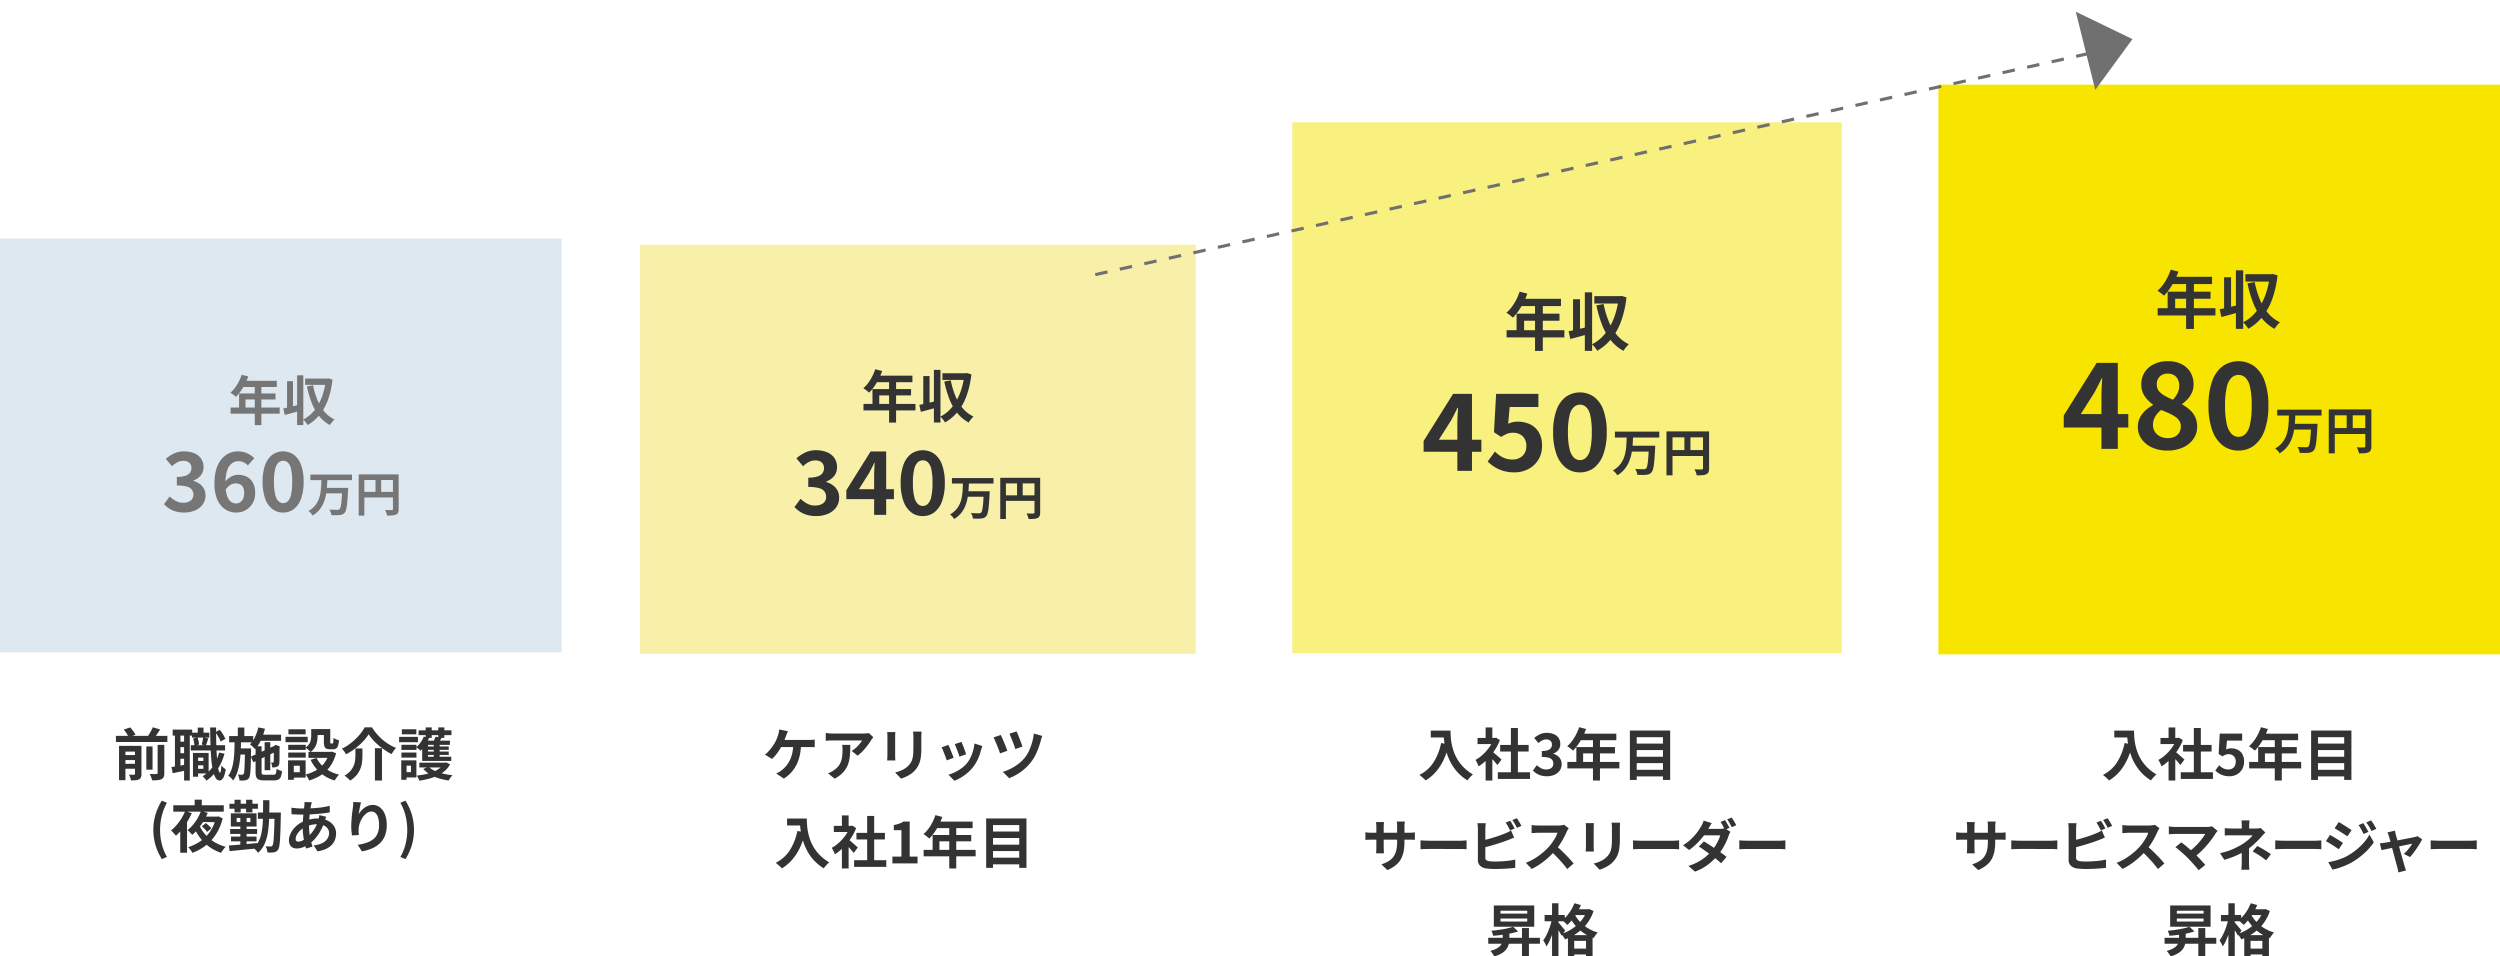 <svg xmlns="http://www.w3.org/2000/svg" width="796.124" height="304.571" viewBox="0 0 796.124 304.571">
  <g id="Group_59396" data-name="Group 59396" transform="translate(-284.938 -11349.049)">
    <rect id="Rectangle_3784" data-name="Rectangle 3784" width="178.84" height="131.806" transform="translate(284.938 11425)" fill="#dee8f0"/>
    <rect id="Rectangle_3785" data-name="Rectangle 3785" width="176.917" height="130.255" transform="translate(488.777 11427)" fill="#f8f0a9"/>
    <rect id="Rectangle_3786" data-name="Rectangle 3786" width="174.994" height="169.022" transform="translate(696.462 11388)" fill="#f8f07f"/>
    <rect id="Rectangle_3787" data-name="Rectangle 3787" width="178.84" height="181.427" transform="translate(902.222 11376)" fill="#f7e500"/>
    <path id="Path_206096" data-name="Path 206096" d="M76.126,5.482l2.091.544a21.523,21.523,0,0,1-1.079,2.465,18.975,18.975,0,0,1-1.343,2.236,13.516,13.516,0,0,1-1.487,1.793q-.2-.17-.527-.434t-.655-.5q-.332-.238-.587-.391A9.527,9.527,0,0,0,74,9.622,13.748,13.748,0,0,0,75.225,7.65,14.6,14.6,0,0,0,76.126,5.482ZM76.5,7.42H87.312V9.392h-11.8Zm-1.207,4.029H86.9v1.9H77.333v3.57h-2.04Zm-2.7,4.471H88.23v1.955H72.59Zm7.7-7.48H82.4V21.53H80.291Zm9.1,7.769q1.02-.2,2.431-.535T94.656,15l.255,1.9q-1.292.374-2.618.74t-2.448.654Zm4.386-10.54h1.972V21.513H93.772Zm-3.2,1.87h1.887v9.146H90.576Zm5.763-.833h7.106V8.712H96.339Zm6.613,0h.357l.374-.085,1.36.408a28.017,28.017,0,0,1-1.453,6.46,16.4,16.4,0,0,1-2.652,4.768A13.74,13.74,0,0,1,97.121,21.5a6.606,6.606,0,0,0-.391-.6q-.238-.331-.51-.646a4.948,4.948,0,0,0-.51-.518A10.359,10.359,0,0,0,98.4,17.8a12.811,12.811,0,0,0,2.133-2.813,18.078,18.078,0,0,0,1.53-3.587,23.875,23.875,0,0,0,.884-4.25Zm-4.1,2.125a24.627,24.627,0,0,0,1.343,4.582,14.279,14.279,0,0,0,2.21,3.757,9.637,9.637,0,0,0,3.281,2.559,5.567,5.567,0,0,0-.519.518q-.281.315-.535.654a5.709,5.709,0,0,0-.408.612,11.245,11.245,0,0,1-3.485-2.941,16.248,16.248,0,0,1-2.329-4.165A33.007,33.007,0,0,1,96.9,9.188ZM57.808,49.364a9.6,9.6,0,0,1-2.7-.351,7.782,7.782,0,0,1-2.119-.962,8.241,8.241,0,0,1-1.6-1.365l1.794-2.418a10.26,10.26,0,0,0,1.937,1.391,4.762,4.762,0,0,0,2.353.585,4.6,4.6,0,0,0,1.729-.3,2.5,2.5,0,0,0,1.144-.871,2.331,2.331,0,0,0,.4-1.378,2.711,2.711,0,0,0-.455-1.573,2.881,2.881,0,0,0-1.6-1.014,11.517,11.517,0,0,0-3.224-.351V38a8.506,8.506,0,0,0,2.782-.364,2.849,2.849,0,0,0,1.443-.988,2.463,2.463,0,0,0,.429-1.43,2.17,2.17,0,0,0-.676-1.716,2.769,2.769,0,0,0-1.9-.6,4.01,4.01,0,0,0-1.885.455,7.882,7.882,0,0,0-1.729,1.261l-1.976-2.34a11.612,11.612,0,0,1,2.678-1.742,7.275,7.275,0,0,1,3.094-.65,8.5,8.5,0,0,1,3.263.585,4.824,4.824,0,0,1,2.2,1.716,4.713,4.713,0,0,1,.78,2.743,4,4,0,0,1-.832,2.561,5.64,5.64,0,0,1-2.366,1.677v.13a5.938,5.938,0,0,1,1.937.91,4.618,4.618,0,0,1,1.378,1.547,4.44,4.44,0,0,1,.507,2.171,4.734,4.734,0,0,1-.923,2.938,5.773,5.773,0,0,1-2.47,1.859A8.827,8.827,0,0,1,57.808,49.364Zm16.562,0a6.391,6.391,0,0,1-2.613-.546,6.312,6.312,0,0,1-2.21-1.664,8.02,8.02,0,0,1-1.534-2.86,13.69,13.69,0,0,1-.559-4.16,15.711,15.711,0,0,1,.6-4.628,8.873,8.873,0,0,1,1.664-3.172,6.82,6.82,0,0,1,2.4-1.846,6.721,6.721,0,0,1,2.769-.6,6.867,6.867,0,0,1,3.081.65,7.83,7.83,0,0,1,2.171,1.534l-2.054,2.288a3.974,3.974,0,0,0-1.3-.962,3.778,3.778,0,0,0-1.664-.39,3.575,3.575,0,0,0-2.093.663,4.427,4.427,0,0,0-1.508,2.21,12.923,12.923,0,0,0-.559,4.251,12.6,12.6,0,0,0,.442,3.705,4.2,4.2,0,0,0,1.2,2.015,2.583,2.583,0,0,0,1.69.624,2.436,2.436,0,0,0,1.326-.377,2.586,2.586,0,0,0,.949-1.118,4.268,4.268,0,0,0,.351-1.833,3.966,3.966,0,0,0-.338-1.768,2.129,2.129,0,0,0-.962-.988,3.217,3.217,0,0,0-1.456-.312,3.288,3.288,0,0,0-1.625.481,4.781,4.781,0,0,0-1.6,1.7l-.156-2.6a6.083,6.083,0,0,1,1.248-1.248,5.712,5.712,0,0,1,1.456-.793,4.141,4.141,0,0,1,1.4-.273,6.311,6.311,0,0,1,2.86.624,4.536,4.536,0,0,1,1.963,1.911,6.663,6.663,0,0,1,.715,3.263,6.288,6.288,0,0,1-.832,3.289A5.894,5.894,0,0,1,77.4,48.6,6.076,6.076,0,0,1,74.37,49.364Zm14.95,0a5.485,5.485,0,0,1-3.445-1.131A7.192,7.192,0,0,1,83.6,44.918a15.56,15.56,0,0,1-.806-5.356,15.312,15.312,0,0,1,.806-5.343,6.938,6.938,0,0,1,2.275-3.237,5.98,5.98,0,0,1,6.89,0,6.938,6.938,0,0,1,2.275,3.237,15.312,15.312,0,0,1,.806,5.343,15.56,15.56,0,0,1-.806,5.356,7.192,7.192,0,0,1-2.275,3.315A5.485,5.485,0,0,1,89.32,49.364Zm0-2.99a2.134,2.134,0,0,0,1.508-.611,4.256,4.256,0,0,0,1.014-2.106,18.1,18.1,0,0,0,.364-4.095,17.719,17.719,0,0,0-.364-4.082,3.948,3.948,0,0,0-1.014-2.028,2.222,2.222,0,0,0-2.977,0A4.02,4.02,0,0,0,86.8,35.48a16.578,16.578,0,0,0-.39,4.082,16.938,16.938,0,0,0,.39,4.095,4.33,4.33,0,0,0,1.053,2.106A2.12,2.12,0,0,0,89.32,46.374ZM98,37.285H111.25V39.04H98Zm4.8,4.215h6v1.74h-6Zm5.34,0h1.89l-.007.143q-.007.142-.007.337a2.645,2.645,0,0,1-.015.315q-.09,1.74-.187,2.978t-.217,2.07a7.929,7.929,0,0,1-.285,1.327,2.174,2.174,0,0,1-.39.75,1.814,1.814,0,0,1-.713.54,3.6,3.6,0,0,1-.893.21q-.45.045-1.162.045t-1.463-.03a3.489,3.489,0,0,0-.21-.893,3.882,3.882,0,0,0-.435-.877q.78.06,1.485.075t1.035.015a1.86,1.86,0,0,0,.405-.038.671.671,0,0,0,.3-.157,1.815,1.815,0,0,0,.4-.937,17.286,17.286,0,0,0,.27-2.1q.112-1.372.2-3.472Zm-6.63-2.715h1.905q-.045,1.275-.143,2.58a20.942,20.942,0,0,1-.353,2.573,12.455,12.455,0,0,1-.75,2.43,8.788,8.788,0,0,1-1.335,2.175,8.1,8.1,0,0,1-2.13,1.778,4.044,4.044,0,0,0-.57-.772,5.335,5.335,0,0,0-.735-.682,7.4,7.4,0,0,0,1.942-1.545,7.122,7.122,0,0,0,1.192-1.89,9.664,9.664,0,0,0,.63-2.138,18.9,18.9,0,0,0,.255-2.257Q101.485,39.9,101.515,38.785Zm11.88-1.575h11.76v1.785h-9.96v11.34h-1.8Zm10.905,0h1.815V48.235a2.9,2.9,0,0,1-.18,1.132,1.272,1.272,0,0,1-.645.638,3.229,3.229,0,0,1-1.162.278q-.7.052-1.7.052a4.6,4.6,0,0,0-.15-.585q-.1-.33-.24-.653a5.437,5.437,0,0,0-.27-.562q.435.03.878.037t.787.008h.48a.494.494,0,0,0,.3-.1.363.363,0,0,0,.09-.277Zm-9.93,5.58h10.815v1.77H114.37Zm4.38-4.605h1.8v5.49h-1.8Z" transform="translate(285.777 11462.903)" fill="#767676"/>
    <path id="Path_206094" data-name="Path 206094" d="M74.877,5.628l2.214.576a22.789,22.789,0,0,1-1.143,2.61,20.091,20.091,0,0,1-1.422,2.367,14.312,14.312,0,0,1-1.575,1.9q-.216-.18-.558-.459T71.7,12.09q-.351-.252-.621-.414a10.088,10.088,0,0,0,1.548-1.665,14.557,14.557,0,0,0,1.3-2.088A15.459,15.459,0,0,0,74.877,5.628Zm.4,2.052H86.721V9.768H74.229ZM74,11.946H86.289v2.016H76.155v3.78H74ZM71.133,16.68h16.56v2.07H71.133Zm8.154-7.92H81.52V22.62H79.287Zm9.63,8.226q1.08-.216,2.574-.567t3.006-.711l.27,2.016q-1.368.4-2.772.783T89.4,19.2Zm4.644-11.16h2.088V22.6H93.561Zm-3.384,1.98h2V17.49h-2Zm6.1-.882H103.8V9.048H96.279Zm7,0h.378l.4-.09,1.44.432a29.665,29.665,0,0,1-1.539,6.84,17.369,17.369,0,0,1-2.808,5.049,14.548,14.548,0,0,1-4.041,3.429,7,7,0,0,0-.414-.639q-.252-.351-.54-.684a5.24,5.24,0,0,0-.54-.549,10.969,10.969,0,0,0,2.853-2.043,13.564,13.564,0,0,0,2.259-2.979,19.142,19.142,0,0,0,1.62-3.8,25.279,25.279,0,0,0,.936-4.5Zm-4.338,2.25a26.076,26.076,0,0,0,1.422,4.851A15.119,15.119,0,0,0,102.705,18a10.2,10.2,0,0,0,3.474,2.709,5.893,5.893,0,0,0-.549.549q-.3.333-.567.693a6.045,6.045,0,0,0-.432.648,11.906,11.906,0,0,1-3.69-3.114,17.2,17.2,0,0,1-2.466-4.41,34.948,34.948,0,0,1-1.6-5.526ZM56.075,52.392a10.34,10.34,0,0,1-2.912-.378,8.381,8.381,0,0,1-2.282-1.036,8.875,8.875,0,0,1-1.722-1.47l1.932-2.6a11.049,11.049,0,0,0,2.086,1.5,5.129,5.129,0,0,0,2.534.63,4.954,4.954,0,0,0,1.862-.322,2.692,2.692,0,0,0,1.232-.938,2.51,2.51,0,0,0,.434-1.484,2.92,2.92,0,0,0-.49-1.694A3.1,3.1,0,0,0,57.027,43.5a12.4,12.4,0,0,0-3.472-.378V40.156a9.16,9.16,0,0,0,3-.392A3.068,3.068,0,0,0,58.1,38.7a2.653,2.653,0,0,0,.462-1.54,2.337,2.337,0,0,0-.728-1.848,2.982,2.982,0,0,0-2.044-.644,4.319,4.319,0,0,0-2.03.49A8.488,8.488,0,0,0,51.9,36.516L49.775,34a12.5,12.5,0,0,1,2.884-1.876,7.834,7.834,0,0,1,3.332-.7,9.149,9.149,0,0,1,3.514.63A5.2,5.2,0,0,1,61.871,33.9a5.076,5.076,0,0,1,.84,2.954,4.311,4.311,0,0,1-.9,2.758,6.074,6.074,0,0,1-2.548,1.806v.14a6.394,6.394,0,0,1,2.086.98A4.973,4.973,0,0,1,62.837,44.2a4.782,4.782,0,0,1,.546,2.338,5.1,5.1,0,0,1-.994,3.164,6.217,6.217,0,0,1-2.66,2A9.506,9.506,0,0,1,56.075,52.392ZM74.527,52V39.82q0-.924.056-2.184t.112-2.184h-.14q-.364.812-.784,1.624T72.9,38.728l-3.22,5.1H80.827v3.164H65.679V44.16l7.728-12.348h4.956V52Zm15.484.392a5.907,5.907,0,0,1-3.71-1.218,7.745,7.745,0,0,1-2.45-3.57,16.757,16.757,0,0,1-.868-5.768,16.489,16.489,0,0,1,.868-5.754A7.471,7.471,0,0,1,86.3,32.6a6.44,6.44,0,0,1,7.42,0,7.471,7.471,0,0,1,2.45,3.486,16.489,16.489,0,0,1,.868,5.754,16.757,16.757,0,0,1-.868,5.768,7.745,7.745,0,0,1-2.45,3.57A5.907,5.907,0,0,1,90.011,52.392Zm0-3.22a2.3,2.3,0,0,0,1.624-.658,4.583,4.583,0,0,0,1.092-2.268,19.5,19.5,0,0,0,.392-4.41,19.082,19.082,0,0,0-.392-4.4,4.252,4.252,0,0,0-1.092-2.184,2.393,2.393,0,0,0-3.206,0,4.329,4.329,0,0,0-1.134,2.184,17.853,17.853,0,0,0-.42,4.4,18.241,18.241,0,0,0,.42,4.41,4.663,4.663,0,0,0,1.134,2.268A2.283,2.283,0,0,0,90.011,49.172ZM99.3,40.285h13.245V42.04H99.3Zm4.8,4.215h6v1.74h-6Zm5.34,0h1.89l-.007.143q-.007.142-.007.337a2.645,2.645,0,0,1-.015.315q-.09,1.74-.187,2.978t-.217,2.07a7.929,7.929,0,0,1-.285,1.327,2.174,2.174,0,0,1-.39.75,1.814,1.814,0,0,1-.713.54,3.6,3.6,0,0,1-.893.21q-.45.045-1.162.045t-1.463-.03a3.489,3.489,0,0,0-.21-.893,3.882,3.882,0,0,0-.435-.877q.78.06,1.485.075t1.035.015a1.86,1.86,0,0,0,.405-.038.671.671,0,0,0,.3-.157,1.815,1.815,0,0,0,.4-.937,17.286,17.286,0,0,0,.27-2.1q.112-1.372.2-3.472Zm-6.63-2.715h1.905q-.045,1.275-.143,2.58a20.942,20.942,0,0,1-.353,2.573,12.455,12.455,0,0,1-.75,2.43,8.788,8.788,0,0,1-1.335,2.175A8.1,8.1,0,0,1,100,53.32a4.044,4.044,0,0,0-.57-.772,5.335,5.335,0,0,0-.735-.682,7.4,7.4,0,0,0,1.942-1.545,7.122,7.122,0,0,0,1.192-1.89,9.664,9.664,0,0,0,.63-2.138,18.9,18.9,0,0,0,.255-2.257Q102.776,42.9,102.806,41.785Zm11.88-1.575h11.76v1.785h-9.96v11.34h-1.8Zm10.9,0h1.815V51.235a2.9,2.9,0,0,1-.18,1.132,1.272,1.272,0,0,1-.645.638,3.229,3.229,0,0,1-1.162.278q-.7.052-1.7.052a4.6,4.6,0,0,0-.15-.585q-.1-.33-.24-.653a5.436,5.436,0,0,0-.27-.562q.435.03.878.037t.787.008h.48a.494.494,0,0,0,.3-.1.363.363,0,0,0,.09-.277Zm-9.93,5.58h10.815v1.77H115.661Zm4.38-4.605h1.8v5.49h-1.8Z" transform="translate(488.777 11461)" fill="#333"/>
    <path id="Path_206086" data-name="Path 206086" d="M72.98,5.92l2.46.64a25.321,25.321,0,0,1-1.27,2.9,22.324,22.324,0,0,1-1.58,2.63,15.9,15.9,0,0,1-1.75,2.11q-.24-.2-.62-.51t-.77-.59q-.39-.28-.69-.46a11.209,11.209,0,0,0,1.72-1.85,16.174,16.174,0,0,0,1.44-2.32A17.177,17.177,0,0,0,72.98,5.92Zm.44,2.28H86.14v2.32H72.26ZM72,12.94H85.66v2.24H74.4v4.2H72ZM68.82,18.2h18.4v2.3H68.82Zm9.06-8.8h2.48V24.8H77.88Zm10.7,9.14q1.2-.24,2.86-.63t3.34-.79l.3,2.24q-1.52.44-3.08.87T89.12,21Zm5.16-12.4h2.32V24.78H93.74Zm-3.76,2.2H92.2V19.1H89.98Zm6.78-.98h8.36V9.72H96.76Zm7.78,0h.42l.44-.1,1.6.48a32.962,32.962,0,0,1-1.71,7.6,19.3,19.3,0,0,1-3.12,5.61,16.165,16.165,0,0,1-4.49,3.81,7.774,7.774,0,0,0-.46-.71q-.28-.39-.6-.76a5.822,5.822,0,0,0-.6-.61,12.188,12.188,0,0,0,3.17-2.27,15.072,15.072,0,0,0,2.51-3.31,21.269,21.269,0,0,0,1.8-4.22,28.087,28.087,0,0,0,1.04-5Zm-4.82,2.5a28.973,28.973,0,0,0,1.58,5.39,16.8,16.8,0,0,0,2.6,4.42,11.338,11.338,0,0,0,3.86,3.01,6.549,6.549,0,0,0-.61.61q-.33.37-.63.77a6.716,6.716,0,0,0-.48.72,13.229,13.229,0,0,1-4.1-3.46,19.115,19.115,0,0,1-2.74-4.9,38.831,38.831,0,0,1-1.78-6.14ZM50.921,63V46.47q0-1.254.076-2.964t.152-2.964h-.19q-.494,1.1-1.064,2.2t-1.178,2.242L44.347,51.9H59.471V56.2H38.913V52.36L49.4,35.6h6.726V63Zm21.014.532a11.72,11.72,0,0,1-4.826-.95,8.131,8.131,0,0,1-3.363-2.66,6.515,6.515,0,0,1-1.235-3.914,6.323,6.323,0,0,1,.684-3,8.357,8.357,0,0,1,1.767-2.28,11.481,11.481,0,0,1,2.375-1.672V48.9a10.759,10.759,0,0,1-2.66-2.7,6.376,6.376,0,0,1-1.064-3.686,6.993,6.993,0,0,1,1.1-3.971,7.315,7.315,0,0,1,3.021-2.565,10.015,10.015,0,0,1,4.351-.912A9.42,9.42,0,0,1,76.419,36a6.869,6.869,0,0,1,2.831,2.6,7.439,7.439,0,0,1,1.007,3.914,6.213,6.213,0,0,1-.513,2.508,7.5,7.5,0,0,1-1.349,2.09,11.027,11.027,0,0,1-1.748,1.558v.19a13.788,13.788,0,0,1,2.375,1.672,7.157,7.157,0,0,1,1.729,2.28,7.246,7.246,0,0,1,.646,3.192,6.536,6.536,0,0,1-1.2,3.838,8.127,8.127,0,0,1-3.325,2.7A11.618,11.618,0,0,1,71.935,63.532Zm1.748-16.188a8.461,8.461,0,0,0,1.5-2.166A5.428,5.428,0,0,0,75.7,42.86a4.478,4.478,0,0,0-.437-1.995A3.1,3.1,0,0,0,73.987,39.5a4.015,4.015,0,0,0-2.014-.475,3.494,3.494,0,0,0-2.432.893,3.329,3.329,0,0,0-.988,2.6,3.192,3.192,0,0,0,.684,2.09A6.312,6.312,0,0,0,71.08,46.09,26.4,26.4,0,0,0,73.683,47.344ZM72.049,59.58a5,5,0,0,0,2.147-.437,3.371,3.371,0,0,0,1.463-1.292,3.77,3.77,0,0,0,.532-2.033,3.181,3.181,0,0,0-.475-1.786A4.722,4.722,0,0,0,74.4,52.74a12.934,12.934,0,0,0-1.976-1.083q-1.14-.513-2.508-1.045a7.327,7.327,0,0,0-1.862,2.09,5.185,5.185,0,0,0-.722,2.7,3.818,3.818,0,0,0,.627,2.185,4.326,4.326,0,0,0,1.691,1.463A5.279,5.279,0,0,0,72.049,59.58Zm22.5,3.952a8.017,8.017,0,0,1-5.035-1.653,10.511,10.511,0,0,1-3.325-4.845,22.741,22.741,0,0,1-1.178-7.828A22.378,22.378,0,0,1,86.185,41.4a10.14,10.14,0,0,1,3.325-4.731,8.74,8.74,0,0,1,10.07,0A10.14,10.14,0,0,1,102.9,41.4a22.378,22.378,0,0,1,1.178,7.809,22.741,22.741,0,0,1-1.178,7.828,10.511,10.511,0,0,1-3.325,4.845A8.017,8.017,0,0,1,94.545,63.532Zm0-4.37a3.12,3.12,0,0,0,2.2-.893,6.22,6.22,0,0,0,1.482-3.078,26.46,26.46,0,0,0,.532-5.985,25.9,25.9,0,0,0-.532-5.966,5.77,5.77,0,0,0-1.482-2.964,3.248,3.248,0,0,0-4.351,0,5.875,5.875,0,0,0-1.539,2.964,24.23,24.23,0,0,0-.57,5.966,24.756,24.756,0,0,0,.57,5.985A6.329,6.329,0,0,0,92.4,58.269,3.1,3.1,0,0,0,94.545,59.162ZM106.889,50.5h14.128v1.872H106.889Zm5.12,4.5h6.4v1.856h-6.4Zm5.7,0h2.016l-.008.152q-.008.152-.008.36a2.822,2.822,0,0,1-.016.336q-.1,1.856-.2,3.176t-.232,2.208a8.458,8.458,0,0,1-.3,1.416,2.319,2.319,0,0,1-.416.8,1.935,1.935,0,0,1-.76.576,3.842,3.842,0,0,1-.952.224q-.48.048-1.24.048t-1.56-.032a3.722,3.722,0,0,0-.224-.952,4.141,4.141,0,0,0-.464-.936q.832.064,1.584.08t1.1.016a1.984,1.984,0,0,0,.432-.04.715.715,0,0,0,.32-.168,1.936,1.936,0,0,0,.424-1,18.439,18.439,0,0,0,.288-2.24q.12-1.464.216-3.7Zm-7.072-2.9h2.032q-.048,1.36-.152,2.752a22.338,22.338,0,0,1-.376,2.744,13.286,13.286,0,0,1-.8,2.592,9.374,9.374,0,0,1-1.424,2.32,8.635,8.635,0,0,1-2.272,1.9,4.314,4.314,0,0,0-.608-.824,5.691,5.691,0,0,0-.784-.728,7.888,7.888,0,0,0,2.072-1.648,7.6,7.6,0,0,0,1.272-2.016,10.308,10.308,0,0,0,.672-2.28,20.161,20.161,0,0,0,.272-2.408Q110.6,53.288,110.633,52.1Zm12.672-1.68h12.544v1.9H125.225v12.1H123.3Zm11.632,0h1.936v11.76a3.089,3.089,0,0,1-.192,1.208,1.357,1.357,0,0,1-.688.68,3.444,3.444,0,0,1-1.24.3q-.744.056-1.816.056a4.906,4.906,0,0,0-.16-.624q-.112-.352-.256-.7a5.8,5.8,0,0,0-.288-.6q.464.032.936.04t.84.008h.512a.527.527,0,0,0,.32-.1.387.387,0,0,0,.1-.3Zm-10.592,5.952h11.536v1.888H124.345Zm4.672-4.912h1.92V57.32h-1.92Z" transform="translate(903.222 11429)" fill="#333"/>
    <path id="Path_206090" data-name="Path 206090" d="M72.407,5.92l2.46.64a25.321,25.321,0,0,1-1.27,2.9,22.324,22.324,0,0,1-1.58,2.63,15.9,15.9,0,0,1-1.75,2.11q-.24-.2-.62-.51t-.77-.59q-.39-.28-.69-.46a11.209,11.209,0,0,0,1.72-1.85,16.174,16.174,0,0,0,1.44-2.32A17.177,17.177,0,0,0,72.407,5.92Zm.44,2.28h12.72v2.32H71.687Zm-1.42,4.74h13.66v2.24H73.827v4.2h-2.4Zm-3.18,5.26h18.4v2.3h-18.4Zm9.06-8.8h2.48V24.8h-2.48Zm10.7,9.14q1.2-.24,2.86-.63t3.34-.79l.3,2.24q-1.52.44-3.08.87t-2.88.77Zm5.16-12.4h2.32V24.78h-2.32Zm-3.76,2.2h2.22V19.1h-2.22Zm6.78-.98h8.36V9.72h-8.36Zm7.78,0h.42l.44-.1,1.6.48a32.962,32.962,0,0,1-1.71,7.6,19.3,19.3,0,0,1-3.12,5.61,16.165,16.165,0,0,1-4.49,3.81,7.774,7.774,0,0,0-.46-.71q-.28-.39-.6-.76a5.822,5.822,0,0,0-.6-.61,12.188,12.188,0,0,0,3.17-2.27,15.072,15.072,0,0,0,2.51-3.31,21.269,21.269,0,0,0,1.8-4.22,28.087,28.087,0,0,0,1.04-5Zm-4.82,2.5a28.973,28.973,0,0,0,1.58,5.39,16.8,16.8,0,0,0,2.6,4.42,11.338,11.338,0,0,0,3.86,3.01,6.549,6.549,0,0,0-.61.61q-.33.37-.63.77a6.716,6.716,0,0,0-.48.72,13.229,13.229,0,0,1-4.1-3.46,19.115,19.115,0,0,1-2.74-4.9,38.831,38.831,0,0,1-1.78-6.14ZM52.57,63V48.21q0-1.122.068-2.652t.136-2.652H52.6q-.442.986-.952,1.972T50.6,46.884l-3.91,6.188H60.22v3.842H41.826V53.48L51.21,38.486h6.018V63Zm18.19.476A12.265,12.265,0,0,1,67.19,63,11.213,11.213,0,0,1,64.4,61.742a13.909,13.909,0,0,1-2.176-1.7l2.312-3.2a11.266,11.266,0,0,0,1.547,1.292,7.328,7.328,0,0,0,1.836.918,6.682,6.682,0,0,0,2.159.34,4.994,4.994,0,0,0,2.295-.51,3.858,3.858,0,0,0,1.581-1.462,4.375,4.375,0,0,0,.578-2.312,4.112,4.112,0,0,0-1.173-3.145,4.3,4.3,0,0,0-3.077-1.1,5.131,5.131,0,0,0-1.87.306,11.591,11.591,0,0,0-1.9,1.02l-2.278-1.5.68-12.206H78.376v4.182H69.23l-.476,5.338a8.041,8.041,0,0,1,1.462-.51,6.75,6.75,0,0,1,1.564-.17,9.137,9.137,0,0,1,3.876.816,6.439,6.439,0,0,1,2.822,2.516,8.071,8.071,0,0,1,1.054,4.318,8.039,8.039,0,0,1-4.471,7.5A9.417,9.417,0,0,1,70.76,63.476Zm20.842,0A7.173,7.173,0,0,1,87.1,62a9.4,9.4,0,0,1-2.975-4.335,20.347,20.347,0,0,1-1.054-7,20.023,20.023,0,0,1,1.054-6.987A9.072,9.072,0,0,1,87.1,39.438a7.82,7.82,0,0,1,9.01,0,9.072,9.072,0,0,1,2.975,4.233,20.023,20.023,0,0,1,1.054,6.987,20.348,20.348,0,0,1-1.054,7A9.4,9.4,0,0,1,96.107,62,7.173,7.173,0,0,1,91.6,63.476Zm0-3.91a2.791,2.791,0,0,0,1.972-.8A5.565,5.565,0,0,0,94.9,56.013a23.675,23.675,0,0,0,.476-5.355A23.171,23.171,0,0,0,94.9,45.32a5.163,5.163,0,0,0-1.326-2.652,2.906,2.906,0,0,0-3.893,0A5.257,5.257,0,0,0,88.3,45.32a21.679,21.679,0,0,0-.51,5.338,22.15,22.15,0,0,0,.51,5.355,5.663,5.663,0,0,0,1.377,2.754A2.772,2.772,0,0,0,91.6,59.566ZM102.746,50.5h14.128v1.872H102.746Zm5.12,4.5h6.4v1.856h-6.4Zm5.7,0h2.016l-.008.152q-.008.152-.008.36a2.822,2.822,0,0,1-.016.336q-.1,1.856-.2,3.176t-.232,2.208a8.458,8.458,0,0,1-.3,1.416,2.319,2.319,0,0,1-.416.8,1.935,1.935,0,0,1-.76.576,3.842,3.842,0,0,1-.952.224q-.48.048-1.24.048t-1.56-.032a3.722,3.722,0,0,0-.224-.952,4.141,4.141,0,0,0-.464-.936q.832.064,1.584.08t1.1.016a1.984,1.984,0,0,0,.432-.04.715.715,0,0,0,.32-.168,1.936,1.936,0,0,0,.424-1,18.436,18.436,0,0,0,.288-2.24q.12-1.464.216-3.7Zm-7.072-2.9h2.032q-.048,1.36-.152,2.752a22.338,22.338,0,0,1-.376,2.744,13.286,13.286,0,0,1-.8,2.592,9.374,9.374,0,0,1-1.424,2.32,8.635,8.635,0,0,1-2.272,1.9,4.314,4.314,0,0,0-.608-.824,5.691,5.691,0,0,0-.784-.728,7.888,7.888,0,0,0,2.072-1.648,7.6,7.6,0,0,0,1.272-2.016,10.308,10.308,0,0,0,.672-2.28,20.161,20.161,0,0,0,.272-2.408Q106.458,53.288,106.49,52.1Zm12.672-1.68h12.544v1.9H121.082v12.1h-1.92Zm11.632,0h1.936v11.76a3.089,3.089,0,0,1-.192,1.208,1.357,1.357,0,0,1-.688.68,3.444,3.444,0,0,1-1.24.3q-.744.056-1.816.056a4.906,4.906,0,0,0-.16-.624q-.112-.352-.256-.7a5.8,5.8,0,0,0-.288-.6q.464.032.936.04t.84.008h.512a.527.527,0,0,0,.32-.1.387.387,0,0,0,.1-.3ZM120.2,56.376h11.536v1.888H120.2Zm4.672-4.912h1.92V57.32h-1.92Z" transform="translate(696.462 11436)" fill="#333"/>
    <path id="Line_367" data-name="Line 367" d="M.109,72.338l-.217-.976,3.9-.869.217.976ZM7.918,70.6,7.7,69.624l3.9-.869.217.976Zm7.809-1.738-.217-.976,3.9-.869.217.976Zm7.809-1.738-.217-.976,3.9-.869.217.976Zm7.809-1.738-.217-.976,3.9-.869.217.976Zm7.809-1.738-.217-.976,3.9-.869.217.976Zm7.809-1.738-.217-.976,3.9-.869.217.976Zm7.809-1.738-.217-.976,3.9-.869.217.976Zm7.809-1.738-.217-.976,3.9-.869.217.976ZM70.389,56.7l-.217-.976,3.9-.869.217.976ZM78.2,54.957l-.217-.976,3.9-.869.217.976Zm7.809-1.738-.217-.976,3.9-.869.217.976Zm7.809-1.738-.217-.976,3.9-.869.217.976Zm7.809-1.738-.217-.976,3.9-.869.217.976Zm7.809-1.738-.217-.976,3.9-.869.217.976Zm7.809-1.738-.217-.976,3.9-.869.217.976Zm7.809-1.738-.217-.976,3.9-.869.217.976Zm7.809-1.738-.217-.976,3.9-.869.217.976Zm7.809-1.738-.217-.976,3.9-.869.217.976Zm7.809-1.738-.217-.976,3.9-.869.217.976Zm7.809-1.738-.217-.976,3.9-.869.217.976Zm7.809-1.738-.217-.976,3.9-.869.217.976ZM171.9,34.1l-.217-.976,3.9-.869.217.976Zm7.809-1.738-.217-.976,3.9-.869.217.976Zm7.809-1.738-.217-.976,3.9-.869.217.976Zm7.809-1.738-.217-.976,3.9-.869.217.976Zm7.809-1.738-.217-.976,3.9-.869.217.976Zm7.809-1.738-.217-.976,3.9-.869.217.976Zm7.809-1.738-.217-.976,3.9-.869.217.976Zm7.809-1.738-.217-.976,3.9-.869.217.976Zm7.809-1.738-.217-.976,3.9-.869.217.976Zm7.809-1.738-.217-.976,3.9-.869.217.976Zm7.809-1.738-.217-.976,3.9-.869.217.976Zm7.809-1.738-.217-.976,3.9-.869.217.976Zm7.809-1.738-.217-.976,3.9-.869.217.976Zm7.809-1.738-.217-.976,3.9-.869.217.976Zm7.809-1.738-.217-.976,3.9-.869.217.976Zm7.809-1.738-.217-.976,3.9-.869.217.976Zm7.809-1.738-.217-.976,3.9-.869.217.976Zm7.809-1.738-.217-.976,3.9-.869.217.976Zm7.809-1.738-.217-.976,3.9-.869.217.976Zm7.809-1.738L320.057.1l2.652-.59.217.976Z" transform="translate(633.722 11364.65)" fill="#707070"/>
    <path id="Polygon_67" data-name="Polygon 67" d="M12.837,0,25.673,15.4H0Z" transform="translate(960.908 11349.049) rotate(76)" fill="#707070"/>
    <path id="Path_206097" data-name="Path 206097" d="M49.508,8.382h16.38v1.962H49.508ZM51.65,14.5h4.662v1.6H51.65Zm0,2.772h4.662v1.584H51.65Zm7.542-5.508h1.98v7.38h-1.98Zm-3.618-.2h2.07V20.5a3.011,3.011,0,0,1-.162,1.08,1.233,1.233,0,0,1-.612.648,3,3,0,0,1-1.089.288q-.621.054-1.449.054a7.821,7.821,0,0,0-.279-.945,5.008,5.008,0,0,0-.4-.891q.486.018.972.027a6.255,6.255,0,0,0,.648-.009.321.321,0,0,0,.234-.072.293.293,0,0,0,.072-.216Zm7.218-.306h2.124v8.982a3.22,3.22,0,0,1-.189,1.233,1.459,1.459,0,0,1-.711.711,4.042,4.042,0,0,1-1.26.306,15.21,15.21,0,0,1-1.728.054,5.562,5.562,0,0,0-.3-1.026,6.117,6.117,0,0,0-.477-1.008q.7.036,1.323.036t.837-.018a.506.506,0,0,0,.3-.063.3.3,0,0,0,.081-.243ZM51.992,6.4l2.052-.72q.486.54.972,1.188a6.322,6.322,0,0,1,.72,1.17l-2.2.756a6.308,6.308,0,0,0-.621-1.17A9.606,9.606,0,0,0,51.992,6.4Zm9.252-.756,2.34.7q-.54.864-1.107,1.683T61.424,9.444L59.48,8.778a11.381,11.381,0,0,0,.648-.972q.324-.54.621-1.107T61.244,5.646ZM50.5,11.568h5.67v1.818H52.532v9.126H50.5Zm24.354,4.806h3.24v1.4h-3.24Zm-1.134-9h5.526V8.94H73.718Zm-.36,3.978H84.266v1.674H73.358ZM75.3,13.818h3.726v6.534H75.3V18.876h2.052V15.312H75.3Zm-1.26,0H75.68V21.4H74.042Zm1.53-8.064h1.836V8.436H75.572Zm6.786,7.938,1.728.378a17.172,17.172,0,0,1-2.25,5.013,13.056,13.056,0,0,1-3.492,3.555,5.453,5.453,0,0,0-.333-.432q-.225-.27-.468-.54a5.926,5.926,0,0,0-.423-.432,10.233,10.233,0,0,0,3.267-3.1A14.122,14.122,0,0,0,82.358,13.692ZM74.1,9.21l1.386-.342a8.576,8.576,0,0,1,.333,1.179,6.737,6.737,0,0,1,.153,1.125l-1.458.36a8.415,8.415,0,0,0-.135-1.125A10.72,10.72,0,0,0,74.1,9.21Zm7.074-2,1.4-.738a10.8,10.8,0,0,1,1.044,1.449,9.954,9.954,0,0,1,.738,1.431l-1.512.828a7.971,7.971,0,0,0-.684-1.458A14.361,14.361,0,0,0,81.17,7.212ZM77.3,8.868l1.638.306q-.216.63-.414,1.233t-.36,1.053l-1.35-.306q.144-.486.279-1.134T77.3,8.868ZM67.58,6.384h6.21V8.292H67.58Zm1.566,3.852H72.3v1.746h-3.15Zm0,3.672H72.3v1.764h-3.15ZM68.3,7.41h1.746v11.3H68.3Zm2.916,0h1.818V22.62H71.216Zm-4,10.908q.972-.144,2.295-.378t2.709-.486l.144,1.818q-1.242.27-2.484.531t-2.3.477Zm12.294-12.6h1.908Q81.4,8,81.449,10.128t.153,3.933q.108,1.809.261,3.159a16.124,16.124,0,0,0,.351,2.115q.2.765.432.765.18,0,.279-.594a15.555,15.555,0,0,0,.153-1.674,4.767,4.767,0,0,0,.432.45,5.957,5.957,0,0,0,.54.45q.27.2.432.306a9.872,9.872,0,0,1-.567,2.232,2.668,2.668,0,0,1-.693,1.053,1.12,1.12,0,0,1-.666.279,1.56,1.56,0,0,1-1.278-.81,6.981,6.981,0,0,1-.855-2.268,27.906,27.906,0,0,1-.522-3.555q-.189-2.079-.27-4.671T79.514,5.718ZM94.652,8H102.1V9.948H94.652ZM96.866,10.4h1.8v8.91h-1.8ZM94.85,5.682l2.106.432A18.649,18.649,0,0,1,95.7,9.759a10.566,10.566,0,0,1-1.881,2.853,6.066,6.066,0,0,0-.459-.486q-.3-.288-.6-.576a5.494,5.494,0,0,0-.558-.468,7.973,7.973,0,0,0,1.62-2.376A15.214,15.214,0,0,0,94.85,5.682Zm-2.358,9.324,7.848-3.618.738,1.746-7.83,3.654Zm1.494-3.312h1.908V19.9q0,.576.18.72a1.564,1.564,0,0,0,.846.144h2.772a.887.887,0,0,0,.558-.144.957.957,0,0,0,.27-.549,8.656,8.656,0,0,0,.144-1.2,5.21,5.21,0,0,0,.828.432,5.131,5.131,0,0,0,.918.306,6.338,6.338,0,0,1-.378,1.782,1.7,1.7,0,0,1-.783.909,3.059,3.059,0,0,1-1.377.261H96.7a4.667,4.667,0,0,1-1.656-.234,1.412,1.412,0,0,1-.828-.819,4.462,4.462,0,0,1-.234-1.611Zm5.814.072h-.144l.36-.27.342-.234,1.332.468-.072.306q0,.954-.009,1.764t-.009,1.458q0,.648-.009,1.08a4.906,4.906,0,0,1-.045.648,1.551,1.551,0,0,1-.207.783,1.215,1.215,0,0,1-.567.459,2.281,2.281,0,0,1-.729.18,5.533,5.533,0,0,1-.765.018,7.454,7.454,0,0,0-.135-.819,3.208,3.208,0,0,0-.243-.747,3.014,3.014,0,0,0,.333.018h.261a.254.254,0,0,0,.171-.054.4.4,0,0,0,.1-.216q0-.09.009-.441t.018-.963q.009-.612.009-1.476ZM85.562,8.454H93.23v2H85.562Zm2.808,3.924h2.916V14.34H88.37Zm-.036-6.642H90.4V9.12h-2.07ZM87.308,9.678H89.36q-.036,1.89-.126,3.708t-.342,3.492a18.693,18.693,0,0,1-.738,3.132A9.4,9.4,0,0,1,86.84,22.6a5.534,5.534,0,0,0-.693-.819,4.662,4.662,0,0,0-.855-.693,7.693,7.693,0,0,0,1.116-2.268,16.287,16.287,0,0,0,.585-2.754q.189-1.476.243-3.1T87.308,9.678Zm3.276,2.7h1.944v.846q-.018,2.16-.063,3.681t-.108,2.511a11.526,11.526,0,0,1-.18,1.548,2.533,2.533,0,0,1-.279.81,1.79,1.79,0,0,1-.522.522,1.966,1.966,0,0,1-.648.234,4.49,4.49,0,0,1-.828.081q-.486.009-1.044.009a4.688,4.688,0,0,0-.162-.981,4.9,4.9,0,0,0-.342-.945,7.416,7.416,0,0,0,.765.063q.351.009.531.009a.71.71,0,0,0,.3-.054.564.564,0,0,0,.225-.234,2.376,2.376,0,0,0,.216-.972q.072-.774.126-2.385t.072-4.329ZM111.7,6.222h2.034v2.2a9.78,9.78,0,0,1-.171,1.773,5.772,5.772,0,0,1-.657,1.791,4.748,4.748,0,0,1-1.422,1.53,5.265,5.265,0,0,0-.459-.477q-.3-.279-.621-.531a5.187,5.187,0,0,0-.54-.378,4.034,4.034,0,0,0,1.215-1.188,3.684,3.684,0,0,0,.5-1.3,7.3,7.3,0,0,0,.117-1.26Zm4.032,0h2.034v4.05a1.316,1.316,0,0,0,.045.45.19.19,0,0,0,.189.09h.45a.209.209,0,0,0,.18-.117,1.371,1.371,0,0,0,.108-.5q.036-.387.054-1.179a2.78,2.78,0,0,0,.819.459,9.471,9.471,0,0,0,.927.315,7.455,7.455,0,0,1-.306,1.746,1.636,1.636,0,0,1-.585.873,1.723,1.723,0,0,1-.963.243H117.62a2.476,2.476,0,0,1-1.134-.216,1.209,1.209,0,0,1-.585-.729,4.635,4.635,0,0,1-.171-1.413Zm-2.322,9.18a8.965,8.965,0,0,0,2.772,3.321,11.814,11.814,0,0,0,4.392,2.007,5.256,5.256,0,0,0-.5.549q-.27.333-.5.684t-.4.639a12.221,12.221,0,0,1-4.6-2.493,12.607,12.607,0,0,1-3.069-4.095Zm4.014-1.926h.414l.378-.09,1.4.522a12.868,12.868,0,0,1-1.269,3.213,10.945,10.945,0,0,1-4.365,4.257A16.4,16.4,0,0,1,111.05,22.6a4.637,4.637,0,0,0-.306-.639q-.2-.351-.423-.693a6.031,6.031,0,0,0-.423-.576,12.854,12.854,0,0,0,2.61-.945,10.009,10.009,0,0,0,2.205-1.467,8.668,8.668,0,0,0,1.674-2,8.944,8.944,0,0,0,1.035-2.484Zm-6.606,0h7.452V15.4h-7.452Zm1.692-7.254h4.338v1.89h-4.338Zm-8.136,5h5.58v1.638h-5.58Zm.072-4.95h5.472V7.9h-5.472Zm-.072,7.416h5.58v1.62h-5.58Zm-.864-5h7.074V10.4h-7.074Zm1.854,7.488h4.554v5.49h-4.554v-1.71h2.7v-2.07h-2.7Zm-1.044,0h1.836v6.192h-1.836Zm25.668-8.3a13.436,13.436,0,0,1-1.8,2.3,21.4,21.4,0,0,1-2.493,2.223A20.113,20.113,0,0,1,122.8,14.25a3.735,3.735,0,0,0-.36-.594q-.234-.324-.486-.648a4.472,4.472,0,0,0-.486-.54,15.757,15.757,0,0,0,3.015-1.908A18.538,18.538,0,0,0,127,8.139a13.924,13.924,0,0,0,1.728-2.475h2.322a16.666,16.666,0,0,0,1.575,2.142,17.352,17.352,0,0,0,1.854,1.845,15.3,15.3,0,0,0,2.061,1.485,14.686,14.686,0,0,0,2.178,1.08,6.448,6.448,0,0,0-.774.945q-.36.531-.648,1.035a21.26,21.26,0,0,1-2.844-1.764,20.876,20.876,0,0,1-2.565-2.205A14.123,14.123,0,0,1,129.986,7.878Zm2,4.428h2.25V22.6h-2.25Zm-6.21.09h2.232v2.232a18.2,18.2,0,0,1-.117,2.007,9.1,9.1,0,0,1-.5,2.115,7.39,7.39,0,0,1-1.17,2.052A8.126,8.126,0,0,1,124.1,22.62a6.706,6.706,0,0,0-.513-.531q-.315-.3-.657-.576a4.542,4.542,0,0,0-.63-.441,7.676,7.676,0,0,0,1.872-1.512,5.9,5.9,0,0,0,1.044-1.665,6.938,6.938,0,0,0,.45-1.7,12.806,12.806,0,0,0,.108-1.62Zm20.358,4.518h8.334v1.53h-8.334Zm7.83,0h.378l.342-.09,1.224.63a7.153,7.153,0,0,1-1.647,2.07,10.214,10.214,0,0,1-2.295,1.494,15.9,15.9,0,0,1-2.754,1.008,26.844,26.844,0,0,1-3.078.63,7.438,7.438,0,0,0-.369-.846,3.68,3.68,0,0,0-.5-.774,24.169,24.169,0,0,0,2.79-.441,15.774,15.774,0,0,0,2.511-.765A8.688,8.688,0,0,0,152.6,18.7a5.025,5.025,0,0,0,1.359-1.53Zm-4.842,1.332a6.628,6.628,0,0,0,1.854,1.251,13.211,13.211,0,0,0,2.628.9,23.468,23.468,0,0,0,3.1.513,4.391,4.391,0,0,0-.675.8,9.143,9.143,0,0,0-.549.891,19.114,19.114,0,0,1-3.231-.72,12.828,12.828,0,0,1-2.754-1.233,9.169,9.169,0,0,1-2.115-1.737ZM145.9,6.618h10.458v1.53H145.9Zm2.016,5.148h7.578v1.08h-7.578Zm0,1.62h7.578v1.062h-7.578Zm.234-7.7h1.926v3.33h-1.926Zm2.574,4.842h1.872v5.508h-1.872Zm1.44-4.842h1.926v3.33h-1.926ZM147.554,8.6l1.692.432a12.4,12.4,0,0,1-1.206,2.25,10.508,10.508,0,0,1-1.53,1.836,3.853,3.853,0,0,0-.378-.36q-.252-.216-.522-.423T145.142,12a7.9,7.9,0,0,0,1.4-1.539A9.015,9.015,0,0,0,147.554,8.6Zm3.69.072,1.962.306q-.27.54-.54,1t-.486.8l-1.656-.306q.2-.414.4-.909A7.373,7.373,0,0,0,151.244,8.67Zm4.626,1.242v1.332H148.9v3.78h7.4v1.332h-9.27V9.912Zm-15.444,1.314h4.788v1.638h-4.788Zm.126-4.95h4.626V7.9h-4.626Zm-.126,7.416h4.788v1.62h-4.788Zm-.738-5h5.994V10.4h-5.994Zm1.728,7.488h3.78V21.63h-3.78V19.938h2.052v-2.07h-2.052Zm-1.044,0h1.692v6.192h-1.692ZM64.124,47.636a19.488,19.488,0,0,1-1.989-4.356,17.649,17.649,0,0,1,0-9.918,19.488,19.488,0,0,1,1.989-4.356l1.638.7A15.821,15.821,0,0,0,64.1,33.9a18.728,18.728,0,0,0,0,8.856,15.546,15.546,0,0,0,1.665,4.176ZM76.814,34.1H82v1.746H75.95Zm-.72,2.826a12.086,12.086,0,0,0,4.761,5.265,14.194,14.194,0,0,0,3.609,1.521,5.479,5.479,0,0,0-.513.558q-.279.342-.522.7t-.423.666a14.039,14.039,0,0,1-3.681-1.854,13.61,13.61,0,0,1-2.889-2.772,16.51,16.51,0,0,1-2.088-3.546Zm.756.27,1.278-1.026a10.9,10.9,0,0,1,.981.819,5.934,5.934,0,0,1,.783.855l-1.35,1.134a5.624,5.624,0,0,0-.729-.891A10.649,10.649,0,0,0,76.85,37.2Zm-9.072-6.714H83.852v2.052H67.778Zm6.8-1.782H76.85v2.826H74.582Zm-3.024,3.636,2.106.648a22.26,22.26,0,0,1-1.4,2.7,23.845,23.845,0,0,1-1.737,2.493,15.33,15.33,0,0,1-1.9,2.007q-.162-.216-.45-.531t-.594-.639a4.816,4.816,0,0,0-.54-.5,12.644,12.644,0,0,0,1.764-1.7,16.968,16.968,0,0,0,1.557-2.124A15.2,15.2,0,0,0,71.558,32.336Zm5.04-.018,2.16.576a21.1,21.1,0,0,1-1.305,2.565A21.7,21.7,0,0,1,75.77,37.9a12.488,12.488,0,0,1-1.98,2q-.18-.216-.441-.5t-.54-.558A4.176,4.176,0,0,0,72.3,38.4,10.827,10.827,0,0,0,74.1,36.647,14.858,14.858,0,0,0,75.581,34.5,14.562,14.562,0,0,0,76.6,32.318ZM81.35,34.1h.414l.36-.09,1.386.648a17.462,17.462,0,0,1-1.5,3.96,14.91,14.91,0,0,1-2.2,3.114,14.3,14.3,0,0,1-2.763,2.322,15.92,15.92,0,0,1-3.2,1.584,4.849,4.849,0,0,0-.36-.621,7.89,7.89,0,0,0-.5-.675,3.309,3.309,0,0,0-.5-.5A15.082,15.082,0,0,0,76.463,41.9a11.779,11.779,0,0,0,3.051-3.069,12.572,12.572,0,0,0,1.836-4.32ZM69.992,36.44l2.052-2.07.108.054V45.6h-2.16ZM94.706,32.8h5.922v2H94.706Zm5.328,0h2v.18q0,.18-.009.4t-.009.351q-.054,2.79-.117,4.725t-.153,3.186a17.257,17.257,0,0,1-.225,1.944,2.7,2.7,0,0,1-.351,1,1.935,1.935,0,0,1-.594.612,2.424,2.424,0,0,1-.738.27,5.542,5.542,0,0,1-.927.081q-.549.009-1.161-.009a5.188,5.188,0,0,0-.558-2.016,7.762,7.762,0,0,0,.927.081q.423.009.657.009a.69.69,0,0,0,.342-.072.832.832,0,0,0,.252-.252,2.3,2.3,0,0,0,.243-.819q.1-.6.171-1.755t.135-2.988q.063-1.836.117-4.464ZM96.38,28.88h2q0,2.97-.072,5.508a38.745,38.745,0,0,1-.387,4.635,14.243,14.243,0,0,1-1.062,3.753,8.648,8.648,0,0,1-2.1,2.88,2.664,2.664,0,0,0-.387-.549q-.261-.3-.54-.576a2.912,2.912,0,0,0-.513-.423,7,7,0,0,0,1.557-1.971,10.126,10.126,0,0,0,.9-2.484,20.659,20.659,0,0,0,.441-3.024q.126-1.647.144-3.582T96.38,28.88ZM86.156,40.454h8.118v1.512H86.156Zm-.27-2.412h8.586v1.566H85.886ZM85.652,30h9.09v1.6h-9.09Zm3.474,3.672h2V43.82h-2Zm-1.854-4.95h1.962V32.75H87.272Zm3.69,0h2V32.75h-2ZM85.49,43.3l2.619-.207q1.485-.117,3.132-.27t3.267-.3l.018,1.692q-1.566.162-3.15.315t-3.033.3q-1.449.144-2.637.27Zm2.466-8.784v1.314H92.33V34.514ZM86.1,33.056h8.19v4.212H86.1ZM111.9,29.51q-.072.252-.135.5t-.117.459q-.162.846-.306,1.935t-.234,2.268q-.09,1.179-.09,2.313a21.391,21.391,0,0,0,.144,2.583,16.585,16.585,0,0,0,.4,2.178q.261,1,.567,1.9l-2.07.63a18.857,18.857,0,0,1-.513-1.926q-.243-1.116-.405-2.4a20.807,20.807,0,0,1-.162-2.6q0-.9.063-1.809t.135-1.8q.072-.891.171-1.71t.171-1.485q.018-.252.036-.549a3.907,3.907,0,0,0,0-.531Zm-3.2,2q1.71,0,3.213-.072t2.9-.252a24.9,24.9,0,0,0,2.781-.522l.018,2.088q-.936.162-2.061.3t-2.34.225q-1.215.09-2.385.135t-2.2.045q-.468,0-1.053-.018t-1.152-.045l-.981-.045-.054-2.088q.306.036.882.1t1.233.108Q108.152,31.508,108.692,31.508Zm7.758,2.628q-.054.162-.162.45t-.207.594q-.1.306-.153.486a16.412,16.412,0,0,1-1.269,2.961,13.917,13.917,0,0,1-1.611,2.34,10.944,10.944,0,0,1-1.71,1.629,9.9,9.9,0,0,1-2.016,1.161,5.669,5.669,0,0,1-2.286.495,2.732,2.732,0,0,1-1.206-.27,2.037,2.037,0,0,1-.891-.855,2.973,2.973,0,0,1-.333-1.485,4.855,4.855,0,0,1,.4-1.908,7.154,7.154,0,0,1,1.1-1.782,8.343,8.343,0,0,1,1.638-1.5,8.218,8.218,0,0,1,2.016-1.035,12.092,12.092,0,0,1,1.935-.522,11.232,11.232,0,0,1,2.079-.2,7.059,7.059,0,0,1,3,.612,5.129,5.129,0,0,1,2.079,1.674,4.172,4.172,0,0,1,.756,2.484,5.8,5.8,0,0,1-.306,1.863,4.816,4.816,0,0,1-1,1.683,5.924,5.924,0,0,1-1.827,1.332,9.61,9.61,0,0,1-2.79.81l-1.188-1.89a7.778,7.778,0,0,0,2.808-.783,3.972,3.972,0,0,0,1.575-1.413,3.29,3.29,0,0,0,.5-1.71,2.493,2.493,0,0,0-.423-1.422,2.967,2.967,0,0,0-1.26-1.017,4.9,4.9,0,0,0-2.061-.387,8.111,8.111,0,0,0-2.187.27,10.4,10.4,0,0,0-1.611.576,6.345,6.345,0,0,0-1.6,1.089,5.594,5.594,0,0,0-1.1,1.377,2.8,2.8,0,0,0-.4,1.332.966.966,0,0,0,.2.657.8.8,0,0,0,.63.225,3.426,3.426,0,0,0,1.494-.423,7.176,7.176,0,0,0,1.674-1.2,12.761,12.761,0,0,0,1.836-2.16,11.151,11.151,0,0,0,1.422-3.132,4.7,4.7,0,0,0,.108-.468q.054-.288.1-.585t.063-.477Zm11.106-4.59q-.09.324-.2.81t-.216,1.017q-.108.531-.189,1.035t-.117.882a7.278,7.278,0,0,1,.774-1.053,6.585,6.585,0,0,1,1.017-.936,4.976,4.976,0,0,1,1.242-.675,4.058,4.058,0,0,1,1.431-.252,3.63,3.63,0,0,1,2.268.774,5.157,5.157,0,0,1,1.593,2.214,9.064,9.064,0,0,1,.585,3.42,9.161,9.161,0,0,1-.558,3.339,6.747,6.747,0,0,1-1.6,2.439,8.467,8.467,0,0,1-2.493,1.647,14.349,14.349,0,0,1-3.231.963l-1.368-2.088a17.925,17.925,0,0,0,2.745-.639,7.052,7.052,0,0,0,2.16-1.107,4.628,4.628,0,0,0,1.4-1.809A6.673,6.673,0,0,0,133.3,36.8a8.289,8.289,0,0,0-.288-2.349,3.178,3.178,0,0,0-.837-1.467,1.864,1.864,0,0,0-1.3-.5,2.537,2.537,0,0,0-1.512.522,5.381,5.381,0,0,0-1.287,1.359,7.6,7.6,0,0,0-.9,1.809,6.588,6.588,0,0,0-.369,1.872q-.018.378-.009.828a9.1,9.1,0,0,0,.1,1.08l-2.214.144q-.072-.522-.153-1.305a16.592,16.592,0,0,1-.081-1.7q0-.63.045-1.35t.108-1.467q.063-.747.162-1.5t.189-1.44q.072-.522.108-1.026t.036-.864Zm14.166,18.09-1.638-.7a15.546,15.546,0,0,0,1.665-4.176,18.728,18.728,0,0,0,0-8.856,15.821,15.821,0,0,0-1.665-4.194l1.638-.7a19.488,19.488,0,0,1,1.989,4.356,17.649,17.649,0,0,1,0,9.918A19.488,19.488,0,0,1,141.722,47.636Z" transform="translate(272.345 11575)" fill="#333"/>
    <path id="Path_206095" data-name="Path 206095" d="M65.825,6.906q-.162.342-.324.756t-.27.7q-.162.45-.387,1.008T64.376,10.5q-.243.567-.5,1.035A14.7,14.7,0,0,1,63.026,13a18.324,18.324,0,0,1-1.089,1.494,9.342,9.342,0,0,1-1.188,1.233L58.5,14.358a6.1,6.1,0,0,0,.927-.81q.441-.468.846-.972t.747-1q.342-.495.594-.927a8.975,8.975,0,0,0,.621-1.278q.261-.666.423-1.17a6.618,6.618,0,0,0,.261-.945,5.994,5.994,0,0,0,.117-.909ZM62.981,9.678h9.5q.36,0,.9-.027a8.551,8.551,0,0,0,.972-.1v2.466q-.5-.054-1.035-.063t-.837-.009h-9.7Zm7.02,1.3a18.03,18.03,0,0,1-.414,3.663,12.763,12.763,0,0,1-1.071,3.015,10.9,10.9,0,0,1-1.7,2.439,11.235,11.235,0,0,1-2.3,1.9l-2.43-1.638a7.513,7.513,0,0,0,.936-.459,5.592,5.592,0,0,0,.774-.531A9.544,9.544,0,0,0,65.222,18a8.808,8.808,0,0,0,1.17-1.782,10.164,10.164,0,0,0,.81-2.313,13.871,13.871,0,0,0,.315-2.934Zm23.022-2.16q-.144.18-.36.459t-.342.477a17.731,17.731,0,0,1-1.1,1.611,22.687,22.687,0,0,1-1.512,1.8A11.36,11.36,0,0,1,88,14.682l-1.872-1.494a8.642,8.642,0,0,0,1.062-.756,9.937,9.937,0,0,0,.963-.909q.441-.477.774-.909a5.51,5.51,0,0,0,.513-.774H80.063q-.558,0-1.062.036t-1.134.09v-2.5q.522.072,1.08.126t1.116.054h9.7q.252,0,.612-.018t.711-.054a2.615,2.615,0,0,0,.513-.09Zm-7.344,2.43q0,1.332-.054,2.574a14.479,14.479,0,0,1-.3,2.385,8.578,8.578,0,0,1-.774,2.169,7.677,7.677,0,0,1-1.467,1.944,10.276,10.276,0,0,1-2.394,1.692L78.587,20.3a7.059,7.059,0,0,0,.918-.387,6.588,6.588,0,0,0,.972-.6,6.4,6.4,0,0,0,1.4-1.26,5.181,5.181,0,0,0,.819-1.449,7.431,7.431,0,0,0,.4-1.71,17.567,17.567,0,0,0,.108-2.025q0-.414-.018-.8a5.212,5.212,0,0,0-.108-.819Zm22.7-4.212q-.018.378-.045.819t-.027.981V12.4a20.587,20.587,0,0,1-.135,2.52,9.893,9.893,0,0,1-.4,1.89,6.707,6.707,0,0,1-.657,1.431,8.33,8.33,0,0,1-.891,1.179,7.363,7.363,0,0,1-1.368,1.161,10.871,10.871,0,0,1-1.557.864,14.543,14.543,0,0,1-1.449.567l-1.89-1.98a10.609,10.609,0,0,0,2.439-.855,6.734,6.734,0,0,0,1.9-1.413,5.707,5.707,0,0,0,.756-1.044,4.615,4.615,0,0,0,.441-1.161,9.383,9.383,0,0,0,.216-1.449q.063-.81.063-1.854V8.832q0-.54-.027-.981t-.081-.819Zm-8.352.144q-.018.324-.036.639t-.018.747v6.084q0,.342.018.792t.036.774h-2.61q.018-.252.054-.72t.036-.864V8.562q0-.252-.018-.657t-.054-.729ZM121.1,10.308q.126.288.333.819l.441,1.134q.234.6.414,1.143t.288.846l-2.16.756a7.51,7.51,0,0,0-.252-.864q-.18-.522-.4-1.107t-.432-1.125q-.216-.54-.378-.9Zm6.642,1.314q-.144.432-.243.738t-.189.576a17.254,17.254,0,0,1-.936,2.727,12.035,12.035,0,0,1-1.512,2.547,13.409,13.409,0,0,1-2.853,2.745,14.139,14.139,0,0,1-3.177,1.719l-1.89-1.926a12.2,12.2,0,0,0,2.088-.8,13.45,13.45,0,0,0,2.124-1.287,9.4,9.4,0,0,0,1.764-1.674,9.32,9.32,0,0,0,1.089-1.773,12.938,12.938,0,0,0,.792-2.142,13.327,13.327,0,0,0,.423-2.259Zm-10.818-.36q.18.342.4.882t.459,1.134q.234.594.459,1.152t.351.936l-2.2.828q-.108-.36-.315-.936t-.459-1.215q-.252-.639-.477-1.179a8.259,8.259,0,0,0-.387-.828Zm21.69-4.284a10.2,10.2,0,0,1,.441.945q.261.621.54,1.35t.531,1.4q.252.675.378,1.125l-2.268.792a10.878,10.878,0,0,0-.351-1.089q-.243-.657-.513-1.368t-.54-1.359q-.27-.648-.468-1.062Zm8.226,1.44a4.625,4.625,0,0,0-.279.7q-.117.378-.189.7-.252.972-.675,2.178a22.226,22.226,0,0,1-1.008,2.4,12.984,12.984,0,0,1-1.341,2.187,14.979,14.979,0,0,1-2.1,2.259,16.764,16.764,0,0,1-2.421,1.773,15.644,15.644,0,0,1-2.556,1.242l-2.016-2.016a14.793,14.793,0,0,0,2.529-1.008,15.631,15.631,0,0,0,2.484-1.566,11.618,11.618,0,0,0,2.1-2.07,10.225,10.225,0,0,0,1.251-2.106,18.97,18.97,0,0,0,.972-2.655,16.239,16.239,0,0,0,.549-2.8Zm-13.23-.324q.2.414.5,1.08t.6,1.4q.306.738.567,1.413t.423,1.143l-2.322.846q-.108-.36-.3-.882t-.432-1.134q-.243-.612-.495-1.206t-.468-1.08q-.216-.486-.378-.792ZM65.555,34.708h5.112v2.2H65.555Zm4.05,0h2.232q0,.864.072,1.953a19.336,19.336,0,0,0,.306,2.322,16.527,16.527,0,0,0,.7,2.529,13.838,13.838,0,0,0,1.251,2.565,13.071,13.071,0,0,0,1.971,2.439,14.988,14.988,0,0,0,2.844,2.16,6.271,6.271,0,0,0-.576.522q-.342.342-.657.711a8.151,8.151,0,0,0-.513.657,14.49,14.49,0,0,1-5.022-5.121,17.316,17.316,0,0,1-1.368-2.97,20.585,20.585,0,0,1-.792-2.934,23.732,23.732,0,0,1-.36-2.673Q69.6,35.626,69.6,34.708Zm-.774,3.96,2.466.45a23.888,23.888,0,0,1-1.638,4.842A16.72,16.72,0,0,1,67.2,47.794a13.764,13.764,0,0,1-3.3,2.79,6.789,6.789,0,0,0-.558-.567q-.36-.333-.747-.666a8.148,8.148,0,0,0-.675-.531,11.314,11.314,0,0,0,4.5-4.005A17.851,17.851,0,0,0,68.831,38.668ZM86.9,47.974H97.145V50.1H86.9Zm.738-8.694h9.072v2.088H87.641Zm3.42-5.4h2.232V49H91.061Zm-10.62,3.168h5.886v1.944H80.441Zm2.574,6.138,2.142-2.556v9.99H83.015Zm0-9.468h2.142v4.23H83.015Zm1.908,7.524a7.535,7.535,0,0,1,.693.531q.441.369.945.81t.918.81l.594.531-1.3,1.764q-.27-.342-.657-.8t-.819-.945q-.432-.486-.846-.918t-.7-.72Zm.63-4.194h.414l.378-.09,1.206.792A16.1,16.1,0,0,1,85.8,41.107a18.95,18.95,0,0,1-2.376,2.871A15.557,15.557,0,0,1,80.783,46.1a5.748,5.748,0,0,0-.279-.693q-.189-.405-.378-.774a3.211,3.211,0,0,0-.369-.585,10.929,10.929,0,0,0,2.376-1.7,15.006,15.006,0,0,0,2.034-2.322,11.039,11.039,0,0,0,1.386-2.6ZM99.089,49V46.84h2.88V38.434h-2.43V36.778a10.877,10.877,0,0,0,1.737-.441,6.381,6.381,0,0,0,1.359-.675H104.6V46.84h2.5V49Zm13.7-15.372L115,34.2a22.789,22.789,0,0,1-1.143,2.61,20.091,20.091,0,0,1-1.422,2.367,14.312,14.312,0,0,1-1.575,1.9q-.216-.18-.558-.459t-.693-.531q-.351-.252-.621-.414a10.088,10.088,0,0,0,1.548-1.665,14.557,14.557,0,0,0,1.3-2.088A15.459,15.459,0,0,0,112.787,33.628Zm.4,2.052h11.448v2.088H112.139ZM111.9,39.946H124.2v2.016H114.065v3.78H111.9Zm-2.862,4.734H125.6v2.07h-16.56Zm8.154-7.92h2.232V50.62H117.2Zm13.3,2.088h9.774V40.9H130.5Zm0,4.176h9.774v2.052H130.5Zm0,4.158h9.774v2.106H130.5ZM128.951,34.69h12.834V50.422h-2.3V36.8h-8.352V50.422h-2.178Z" transform="translate(470.029 11575)" fill="#333"/>
    <path id="Path_206091" data-name="Path 206091" d="M80.65,6.708h5.112V8.9H80.65Zm4.05,0h2.232q0,.864.072,1.953a19.337,19.337,0,0,0,.306,2.322,16.526,16.526,0,0,0,.7,2.529,13.837,13.837,0,0,0,1.251,2.565,13.071,13.071,0,0,0,1.971,2.439,14.988,14.988,0,0,0,2.844,2.16,6.272,6.272,0,0,0-.576.522q-.342.342-.657.711a8.15,8.15,0,0,0-.513.657,14.49,14.49,0,0,1-5.022-5.121,17.316,17.316,0,0,1-1.368-2.97,20.585,20.585,0,0,1-.792-2.934,23.73,23.73,0,0,1-.36-2.673Q84.7,7.626,84.7,6.708Zm-.774,3.96,2.466.45a23.888,23.888,0,0,1-1.638,4.842A16.72,16.72,0,0,1,82.3,19.794a13.764,13.764,0,0,1-3.3,2.79,6.79,6.79,0,0,0-.558-.567q-.36-.333-.747-.666a8.148,8.148,0,0,0-.675-.531,11.314,11.314,0,0,0,4.5-4A17.851,17.851,0,0,0,83.926,10.668ZM102,19.974H112.24V22.1H102Zm.738-8.694h9.072v2.088h-9.072Zm3.42-5.4h2.232V21h-2.232ZM95.536,9.048h5.886v1.944H95.536Zm2.574,6.138,2.142-2.556v9.99H98.11Zm0-9.468h2.142v4.23H98.11Zm1.908,7.524a7.535,7.535,0,0,1,.693.531q.441.369.945.81t.918.81l.594.531-1.3,1.764q-.27-.342-.657-.8t-.819-.945q-.432-.486-.846-.918t-.7-.72Zm.63-4.194h.414l.378-.09,1.206.792a16.1,16.1,0,0,1-1.746,3.357,18.95,18.95,0,0,1-2.376,2.871A15.557,15.557,0,0,1,95.878,18.1a5.748,5.748,0,0,0-.279-.693q-.189-.405-.378-.774a3.211,3.211,0,0,0-.369-.585,10.929,10.929,0,0,0,2.376-1.7,15.006,15.006,0,0,0,2.034-2.322,11.039,11.039,0,0,0,1.386-2.6Zm16.974,12.2a6.647,6.647,0,0,1-1.872-.243,5.388,5.388,0,0,1-1.467-.666,5.705,5.705,0,0,1-1.107-.945l1.242-1.674a7.1,7.1,0,0,0,1.341.963,3.3,3.3,0,0,0,1.629.4,3.067,3.067,0,0,0,1.2-.216,1.74,1.74,0,0,0,.792-.63,1.762,1.762,0,0,0,.279-1.008,2.027,2.027,0,0,0-.315-1.143,1.988,1.988,0,0,0-1.107-.729A7.7,7.7,0,0,0,116,15.114V13.206a5.7,5.7,0,0,0,1.926-.261,1.944,1.944,0,0,0,1-.72,1.9,1.9,0,0,0,.3-1.053,1.589,1.589,0,0,0-.468-1.215,1.841,1.841,0,0,0-1.314-.441,2.776,2.776,0,0,0-1.305.315,5.758,5.758,0,0,0-1.2.855l-1.368-1.638a8.109,8.109,0,0,1,1.854-1.179,5.124,5.124,0,0,1,2.142-.441,5.769,5.769,0,0,1,2.259.414,3.373,3.373,0,0,1,1.521,1.206,3.337,3.337,0,0,1,.54,1.926,3.018,3.018,0,0,1-.576,1.854,3.615,3.615,0,0,1-1.638,1.188v.09a4.011,4.011,0,0,1,1.341.639,3.2,3.2,0,0,1,.954,1.107,3.273,3.273,0,0,1,.351,1.548,3.384,3.384,0,0,1-.639,2.07,4.069,4.069,0,0,1-1.71,1.323A5.9,5.9,0,0,1,117.622,21.252Zm10.26-15.624L130.1,6.2a22.786,22.786,0,0,1-1.143,2.61,20.091,20.091,0,0,1-1.422,2.367,14.312,14.312,0,0,1-1.575,1.9q-.216-.18-.558-.459t-.693-.531q-.351-.252-.621-.414a10.088,10.088,0,0,0,1.548-1.665,14.557,14.557,0,0,0,1.3-2.088A15.459,15.459,0,0,0,127.882,5.628Zm.4,2.052h11.448V9.768H127.234ZM127,11.946h12.294v2.016H129.16v3.78H127Zm-2.862,4.734H140.7v2.07h-16.56Zm8.154-7.92h2.232V22.62h-2.232Zm13.3,2.088h9.774V12.9h-9.774Zm0,4.176h9.774v2.052h-9.774Zm0,4.158h9.774v2.106h-9.774ZM144.046,6.69H156.88V22.422h-2.3V8.8h-8.352V22.422h-2.178Z" transform="translate(659.925 11575)" fill="#333"/>
    <path id="Path_206087" data-name="Path 206087" d="M81.01,6.708h5.112V8.9H81.01Zm4.05,0h2.232q0,.864.072,1.953a19.337,19.337,0,0,0,.306,2.322,16.526,16.526,0,0,0,.7,2.529,13.837,13.837,0,0,0,1.251,2.565,13.071,13.071,0,0,0,1.971,2.439,14.988,14.988,0,0,0,2.844,2.16,6.272,6.272,0,0,0-.576.522q-.342.342-.657.711a8.15,8.15,0,0,0-.513.657,14.49,14.49,0,0,1-5.022-5.121,17.316,17.316,0,0,1-1.368-2.97,20.585,20.585,0,0,1-.792-2.934,23.73,23.73,0,0,1-.36-2.673Q85.06,7.626,85.06,6.708Zm-.774,3.96,2.466.45a23.888,23.888,0,0,1-1.638,4.842,16.72,16.72,0,0,1-2.457,3.834,13.764,13.764,0,0,1-3.3,2.79,6.79,6.79,0,0,0-.558-.567q-.36-.333-.747-.666a8.148,8.148,0,0,0-.675-.531,11.314,11.314,0,0,0,4.5-4A17.851,17.851,0,0,0,84.286,10.668Zm17.892,9.306H112.42V22.1H102.178Zm.738-8.694h9.072v2.088h-9.072Zm3.42-5.4h2.232V21h-2.232ZM95.716,9.048H101.6v1.944H95.716Zm2.574,6.138,2.142-2.556v9.99H98.29Zm0-9.468h2.142v4.23H98.29Zm1.908,7.524a7.535,7.535,0,0,1,.693.531q.441.369.945.81t.918.81l.594.531-1.3,1.764q-.27-.342-.657-.8t-.819-.945q-.432-.486-.846-.918t-.7-.72Zm.63-4.194h.414l.378-.09,1.206.792a16.1,16.1,0,0,1-1.746,3.357A18.95,18.95,0,0,1,98.7,15.978,15.557,15.557,0,0,1,96.058,18.1a5.748,5.748,0,0,0-.279-.693Q95.59,17,95.4,16.635a3.211,3.211,0,0,0-.369-.585,10.929,10.929,0,0,0,2.376-1.7,15.006,15.006,0,0,0,2.034-2.322,11.039,11.039,0,0,0,1.386-2.6Zm16.866,12.2A6.493,6.493,0,0,1,115.8,21a5.936,5.936,0,0,1-1.476-.666,7.364,7.364,0,0,1-1.152-.9l1.224-1.692a5.964,5.964,0,0,0,.819.684,3.879,3.879,0,0,0,.972.486,3.538,3.538,0,0,0,1.143.18,2.508,2.508,0,0,0,1.215-.288,2.081,2.081,0,0,0,.837-.837,2.679,2.679,0,0,0,.306-1.323,2.431,2.431,0,0,0-.621-1.782,2.186,2.186,0,0,0-1.629-.63,2.861,2.861,0,0,0-.99.153,5.574,5.574,0,0,0-1.008.531l-1.206-.774.36-6.48h7.128V9.894h-4.842l-.252,2.826a4.257,4.257,0,0,1,.774-.27,3.574,3.574,0,0,1,.828-.09,4.753,4.753,0,0,1,2.052.441,3.405,3.405,0,0,1,1.494,1.377,4.621,4.621,0,0,1,.558,2.394,4.682,4.682,0,0,1-.657,2.529,4.378,4.378,0,0,1-1.71,1.6A4.852,4.852,0,0,1,117.694,21.252ZM127.7,5.628l2.214.576a22.789,22.789,0,0,1-1.143,2.61,20.091,20.091,0,0,1-1.422,2.367,14.312,14.312,0,0,1-1.575,1.9q-.216-.18-.558-.459t-.693-.531q-.351-.252-.621-.414a10.088,10.088,0,0,0,1.548-1.665,14.557,14.557,0,0,0,1.3-2.088A15.459,15.459,0,0,0,127.7,5.628Zm.4,2.052h11.448V9.768H127.054Zm-1.278,4.266h12.294v2.016H128.98v3.78h-2.16Zm-2.862,4.734h16.56v2.07h-16.56Zm8.154-7.92h2.232V22.62h-2.232Zm13.122,2.088h9.774V12.9h-9.774Zm0,4.176h9.774v2.052h-9.774Zm0,4.158h9.774v2.106h-9.774ZM143.686,6.69H156.52V22.422h-2.3V8.8h-8.352V22.422h-2.178Z" transform="translate(877.225 11575)" fill="#333"/>
    <path id="Path_206088" data-name="Path 206088" d="M47.242,13.044A17.306,17.306,0,0,1,47,16.077a8.25,8.25,0,0,1-.837,2.466,6.709,6.709,0,0,1-1.656,1.989,11.483,11.483,0,0,1-2.682,1.6L39.9,20.316a12.442,12.442,0,0,0,2.241-1.008A5.242,5.242,0,0,0,43.7,17.931a5.577,5.577,0,0,0,.909-1.98,11.52,11.52,0,0,0,.3-2.817V8.346q0-.558-.036-.981t-.072-.693h2.574q-.036.27-.081.693a9.392,9.392,0,0,0-.045.981Zm-6.5-6.21q-.036.252-.072.675t-.036.945V14.9q0,.4.018.765t.027.648q.009.279.027.477h-2.52a4.243,4.243,0,0,0,.054-.477q.018-.279.036-.648T38.3,14.9V8.454q0-.4-.027-.81t-.081-.81Zm-5.94,3.24q.18.018.468.063t.666.072q.378.027.828.027H48.574q.72,0,1.17-.036t.81-.09V12.5a7.7,7.7,0,0,0-.774-.045q-.486-.009-1.206-.009H36.766q-.45,0-.819.009t-.648.027q-.279.018-.495.036Zm17.55,2.592.828.045q.5.027,1.053.045t1.017.018h9.666q.63,0,1.188-.045t.918-.063v2.826l-.918-.054q-.612-.036-1.188-.036H55.252q-.774,0-1.584.027t-1.314.063ZM80.9,6.42q.234.324.5.774t.513.9q.243.45.423.792L80.884,9.5q-.27-.558-.657-1.269A13.844,13.844,0,0,0,79.48,7Zm2.124-.81q.252.342.522.792t.531.891a7.64,7.64,0,0,1,.4.765l-1.422.612q-.288-.576-.684-1.278A11.155,11.155,0,0,0,81.6,6.186ZM73.144,7.194a9.2,9.2,0,0,0-.108.954Q73,8.688,73,9.066v9.09a.935.935,0,0,0,.288.792,2.284,2.284,0,0,0,.882.342q.414.054.954.081t1.134.027q.7,0,1.557-.045t1.728-.117q.873-.072,1.647-.2t1.332-.27V21.4q-.846.126-1.962.207t-2.277.126q-1.161.045-2.169.045-.882,0-1.665-.054t-1.359-.144a3.423,3.423,0,0,1-1.818-.891,2.464,2.464,0,0,1-.648-1.809V9.066q0-.2-.018-.54t-.045-.7a5.253,5.253,0,0,0-.081-.63ZM71.956,12.72q.864-.18,1.836-.441t1.962-.567q.99-.306,1.881-.621t1.593-.621a10.341,10.341,0,0,0,.963-.414q.477-.234,1-.558l.972,2.286q-.522.2-1.089.441t-1.017.405q-.792.306-1.809.648t-2.115.675q-1.1.333-2.169.621t-1.989.5ZM99.55,8.8q-.108.162-.315.5a3.843,3.843,0,0,0-.315.63q-.378.846-.927,1.89t-1.242,2.1a20.749,20.749,0,0,1-1.467,1.971,30.027,30.027,0,0,1-2.223,2.241,24.356,24.356,0,0,1-2.556,2.034,19.6,19.6,0,0,1-2.745,1.593l-1.854-1.944a16.745,16.745,0,0,0,2.826-1.4,21.109,21.109,0,0,0,2.538-1.836,21.01,21.01,0,0,0,2.016-1.926,16.182,16.182,0,0,0,1.125-1.458,17.174,17.174,0,0,0,.945-1.539,7.8,7.8,0,0,0,.612-1.413h-6.1q-.378,0-.792.027t-.783.054q-.369.027-.567.045V7.806q.27.018.666.054t.8.054q.4.018.675.018H96.22a7.594,7.594,0,0,0,1.089-.072,4.678,4.678,0,0,0,.765-.162Zm-4.032,5.6q.7.558,1.494,1.3t1.566,1.53q.774.792,1.431,1.521t1.107,1.269l-2.052,1.782q-.666-.918-1.521-1.908t-1.8-1.971q-.945-.981-1.917-1.863ZM118.072,9.66q-.2.216-.351.4a2.716,2.716,0,0,0-.261.36q-.54.864-1.278,1.872t-1.638,2.034q-.9,1.026-1.9,1.98a20.292,20.292,0,0,1-2.061,1.728L108.8,16.356A14.191,14.191,0,0,0,110.5,15q.8-.747,1.494-1.521t1.233-1.512q.54-.738.9-1.35h-9.522q-.36,0-.765.018t-.765.054l-.54.054V8.22q.234.018.6.072t.765.072q.4.018.7.018h9.99a5.637,5.637,0,0,0,1.674-.2Zm-9.5,8.622q-.4-.4-.909-.873t-1.062-.963q-.549-.486-1.062-.909t-.927-.711l1.908-1.53q.36.27.855.666t1.053.864q.558.468,1.134.972t1.1.99q.594.576,1.233,1.242t1.224,1.3q.585.63,1,1.17l-2.106,1.674q-.378-.5-.963-1.179T109.81,19.6Q109.162,18.876,108.568,18.282ZM128.224,6.294q-.036.324-.072.783t-.036.873V9.966h-2.358V7.95q0-.432-.027-.882a7.533,7.533,0,0,0-.081-.774Zm5.04,3.87q-.342.342-.729.756t-.675.738q-.486.558-1.143,1.215T129.3,14.2q-.765.666-1.593,1.26a18.493,18.493,0,0,1-2.178,1.305,27.839,27.839,0,0,1-2.556,1.152q-1.35.531-2.754.945l-1.386-2.124a20.759,20.759,0,0,0,4.392-1.422,28.7,28.7,0,0,0,2.952-1.584q.684-.468,1.278-.936a10.959,10.959,0,0,0,1.044-.927,6.722,6.722,0,0,0,.7-.819H122.68q-.306,0-.756.009l-.873.018a7.1,7.1,0,0,0-.711.045V8.76q.522.072,1.179.1t1.125.027h7.632a6.933,6.933,0,0,0,.8-.045,4.174,4.174,0,0,0,.693-.135Zm-5.184,3.924V15.3q0,.729-.009,1.539t-.009,1.575v1.305q0,.36.018.792t.054.828q.036.4.054.684H125.6q.036-.252.072-.657t.054-.846q.018-.441.018-.8v-4.68Zm5.436,4.95q-.774-.63-1.458-1.107t-1.368-.9q-.684-.423-1.476-.855l1.494-1.728q.828.45,1.476.819t1.314.783q.666.414,1.53,1.008Zm2.9-6.372.828.045q.5.027,1.053.045t1.017.018h9.666q.63,0,1.188-.045t.918-.063v2.826l-.918-.054q-.612-.036-1.188-.036h-9.666q-.774,0-1.584.027t-1.314.063Zm28.044-5.49q.252.378.549.873t.585.99q.288.495.5.927l-1.566.666q-.27-.576-.5-1.035t-.495-.9q-.261-.441-.585-.891Zm2.466-.864a7.469,7.469,0,0,1,.594.828q.306.486.594.972t.5.882l-1.53.684q-.288-.558-.549-1.008t-.531-.864q-.27-.414-.612-.864Zm-10.3.522q.45.234,1.008.576t1.134.711l1.1.7q.522.333.864.585l-1.332,1.98-.891-.594q-.513-.342-1.08-.7T156.313,9.4q-.549-.333-.981-.585Zm-3.33,12.78q1.008-.18,2.052-.45a20.177,20.177,0,0,0,2.07-.657,15.037,15.037,0,0,0,2-.927,20.233,20.233,0,0,0,2.853-1.944,19.716,19.716,0,0,0,2.385-2.3,13.838,13.838,0,0,0,1.764-2.511l1.386,2.448a18.727,18.727,0,0,1-3.087,3.537,23.783,23.783,0,0,1-4.059,2.943,21.111,21.111,0,0,1-2.016.963q-1.1.459-2.151.783a16.338,16.338,0,0,1-1.845.468Zm.558-8.676q.45.234,1.026.576t1.152.693q.576.351,1.089.684t.855.585l-1.314,2.016q-.4-.27-.909-.612t-1.08-.7q-.567-.36-1.116-.693t-1-.567ZM174.538,9.57q.054.306.135.657t.153.711q.162.522.387,1.35t.495,1.818q.27.99.549,2.007t.549,1.944q.27.927.468,1.638t.306,1.089a2.233,2.233,0,0,1,.144.432q.072.288.171.576t.171.468l-2.448.612q-.054-.378-.126-.792a5.46,5.46,0,0,0-.2-.792q-.108-.4-.306-1.143l-.45-1.7q-.252-.954-.531-1.98t-.531-2.007q-.252-.981-.477-1.782t-.369-1.251a4.809,4.809,0,0,0-.225-.684q-.135-.324-.279-.594Zm8.64,2.772a13.116,13.116,0,0,1-.729,1.35q-.459.756-1,1.548t-1.08,1.5q-.54.711-1.026,1.233l-1.98-.99a11.366,11.366,0,0,0,.99-1.008q.522-.594.981-1.2a6.86,6.86,0,0,0,.675-1.035q-.2.036-.747.144t-1.323.27l-1.683.351q-.909.189-1.827.387t-1.746.369q-.828.171-1.458.306t-.954.207l-.558-2.16q.432-.036.828-.09t.828-.126l.765-.126q.549-.09,1.314-.234t1.647-.315q.882-.171,1.782-.342l1.692-.324,1.386-.27q.594-.117.864-.189a3.163,3.163,0,0,0,.486-.117,3.085,3.085,0,0,0,.432-.171Zm2.736.324.828.045q.5.027,1.053.045t1.017.018h9.666q.63,0,1.188-.045t.918-.063v2.826l-.918-.054q-.612-.036-1.188-.036h-9.666q-.774,0-1.584.027t-1.314.063Z" transform="translate(873.071 11604)" fill="#333"/>
    <path id="Path_206092" data-name="Path 206092" d="M63.262,13.044a17.306,17.306,0,0,1-.243,3.033,8.25,8.25,0,0,1-.837,2.466,6.709,6.709,0,0,1-1.656,1.989,11.483,11.483,0,0,1-2.682,1.6l-1.926-1.818a12.442,12.442,0,0,0,2.241-1.008,5.242,5.242,0,0,0,1.557-1.377,5.577,5.577,0,0,0,.909-1.98,11.52,11.52,0,0,0,.3-2.817V8.346q0-.558-.036-.981t-.072-.693h2.574q-.036.27-.081.693a9.392,9.392,0,0,0-.045.981Zm-6.5-6.21q-.036.252-.072.675t-.036.945V14.9q0,.4.018.765t.027.648q.009.279.027.477h-2.52a4.243,4.243,0,0,0,.054-.477q.018-.279.036-.648t.018-.765V8.454q0-.4-.027-.81t-.081-.81Zm-5.94,3.24q.18.018.468.063t.666.072q.378.027.828.027H64.594q.72,0,1.17-.036t.81-.09V12.5a7.7,7.7,0,0,0-.774-.045q-.486-.009-1.206-.009H52.786q-.45,0-.819.009t-.648.027q-.279.018-.495.036Zm17.55,2.592.828.045q.5.027,1.053.045t1.017.018h9.666q.63,0,1.188-.045t.918-.063v2.826l-.918-.054q-.612-.036-1.188-.036H71.272q-.774,0-1.584.027t-1.314.063ZM96.922,6.42q.234.324.5.774t.513.9q.243.45.423.792L96.9,9.5q-.27-.558-.657-1.269A13.844,13.844,0,0,0,95.5,7Zm2.124-.81q.252.342.522.792t.531.891a7.64,7.64,0,0,1,.4.765l-1.422.612q-.288-.576-.684-1.278a11.155,11.155,0,0,0-.774-1.206ZM89.164,7.194a9.2,9.2,0,0,0-.108.954q-.036.54-.036.918v9.09a.935.935,0,0,0,.288.792,2.284,2.284,0,0,0,.882.342q.414.054.954.081t1.134.027q.7,0,1.557-.045t1.728-.117q.873-.072,1.647-.2t1.332-.27V21.4q-.846.126-1.962.207t-2.277.126q-1.161.045-2.169.045-.882,0-1.665-.054t-1.359-.144a3.423,3.423,0,0,1-1.818-.891,2.464,2.464,0,0,1-.648-1.809V9.066q0-.2-.018-.54t-.045-.7a5.253,5.253,0,0,0-.081-.63ZM87.976,12.72q.864-.18,1.836-.441t1.962-.567q.99-.306,1.881-.621t1.593-.621a10.341,10.341,0,0,0,.963-.414q.477-.234,1-.558l.972,2.286q-.522.2-1.089.441t-1.017.405q-.792.306-1.809.648t-2.115.675q-1.1.333-2.169.621t-1.989.5ZM115.57,8.8q-.108.162-.315.5a3.843,3.843,0,0,0-.315.63q-.378.846-.927,1.89t-1.242,2.1a20.749,20.749,0,0,1-1.467,1.971,30.027,30.027,0,0,1-2.223,2.241,24.356,24.356,0,0,1-2.556,2.034,19.6,19.6,0,0,1-2.745,1.593l-1.854-1.944a16.745,16.745,0,0,0,2.826-1.4,21.109,21.109,0,0,0,2.538-1.836,21.01,21.01,0,0,0,2.016-1.926,16.182,16.182,0,0,0,1.125-1.458,17.174,17.174,0,0,0,.945-1.539,7.8,7.8,0,0,0,.612-1.413h-6.1q-.378,0-.792.027t-.783.054q-.369.027-.567.045V7.806q.27.018.666.054t.8.054q.4.018.675.018h6.354a7.594,7.594,0,0,0,1.089-.072,4.678,4.678,0,0,0,.765-.162Zm-4.032,5.6q.7.558,1.494,1.3t1.566,1.53q.774.792,1.431,1.521t1.107,1.269l-2.052,1.782q-.666-.918-1.521-1.908t-1.8-1.971q-.945-.981-1.917-1.863Zm20.394-7.362q-.018.378-.045.819t-.027.981V12.4a20.585,20.585,0,0,1-.135,2.52,9.892,9.892,0,0,1-.4,1.89,6.706,6.706,0,0,1-.657,1.431,8.331,8.331,0,0,1-.891,1.179,7.363,7.363,0,0,1-1.368,1.161,10.871,10.871,0,0,1-1.557.864,14.543,14.543,0,0,1-1.449.567l-1.89-1.98a10.609,10.609,0,0,0,2.439-.855,6.734,6.734,0,0,0,1.9-1.413,5.707,5.707,0,0,0,.756-1.044,4.616,4.616,0,0,0,.441-1.161,9.383,9.383,0,0,0,.216-1.449q.063-.81.063-1.854V8.832q0-.54-.027-.981t-.081-.819Zm-8.352.144q-.018.324-.036.639t-.018.747v6.084q0,.342.018.792t.036.774h-2.61q.018-.252.054-.72t.036-.864V8.562q0-.252-.018-.657t-.054-.729Zm12.474,5.49.828.045q.5.027,1.053.045t1.017.018h9.666q.63,0,1.188-.045t.918-.063v2.826l-.918-.054q-.612-.036-1.188-.036h-9.666q-.774,0-1.584.027t-1.314.063ZM165.34,6.222a6.833,6.833,0,0,1,.495.765q.261.459.513.909t.414.792l-1.44.612q-.27-.558-.657-1.269a13.84,13.84,0,0,0-.747-1.233Zm2.124-.828q.234.342.513.8t.54.9q.261.441.4.747l-1.422.63q-.288-.576-.684-1.278a11.154,11.154,0,0,0-.774-1.206Zm-8.856,7.6q.828.486,1.818,1.125t1.989,1.323q1,.684,1.89,1.323t1.521,1.161L164.1,19.956q-.594-.558-1.467-1.26t-1.881-1.449q-1.008-.747-1.98-1.431t-1.764-1.188Zm8.46-3.06q-.144.252-.306.6t-.288.693a17.814,17.814,0,0,1-.729,1.836,21.676,21.676,0,0,1-1.089,2.07,17.821,17.821,0,0,1-1.44,2.07,19.377,19.377,0,0,1-3.06,3,16.489,16.489,0,0,1-4.374,2.421L153.694,20.8a17.216,17.216,0,0,0,3.258-1.377,14.34,14.34,0,0,0,2.412-1.683,16.718,16.718,0,0,0,1.782-1.8,13.069,13.069,0,0,0,1.152-1.593,17.117,17.117,0,0,0,.945-1.737,8.146,8.146,0,0,0,.567-1.548h-6.084l.828-2.052h5.13a6.6,6.6,0,0,0,.837-.054,3.564,3.564,0,0,0,.729-.162Zm-5.94-2.754q-.324.468-.639,1.008t-.477.828a18.876,18.876,0,0,1-1.539,2.286,24.09,24.09,0,0,1-2.106,2.376,18.336,18.336,0,0,1-2.457,2.052l-1.944-1.512a15.019,15.019,0,0,0,2.691-2.061,17.661,17.661,0,0,0,1.854-2.106,18.937,18.937,0,0,0,1.2-1.809,5.961,5.961,0,0,0,.459-.873,5.916,5.916,0,0,0,.351-1Zm8.766,5.49.828.045q.5.027,1.053.045t1.017.018h9.666q.63,0,1.188-.045t.918-.063v2.826l-.918-.054q-.612-.036-1.188-.036h-9.666q-.774,0-1.584.027t-1.314.063Z" transform="translate(668.925 11604)" fill="#333"/>
    <path id="Path_206089" data-name="Path 206089" d="M75.925,10.56V11.5h8.514V10.56Zm0-2.484v.918h8.514V8.076ZM73.8,6.384h12.87V13.17H73.8Zm-1.782,10.3h16.47v1.89H72.019Zm10.746-3.1h2.214v9H82.765Zm-6.138,1.224h2.124v2.178A7.7,7.7,0,0,1,78.58,18.6a4.489,4.489,0,0,1-.666,1.548,5.013,5.013,0,0,1-1.449,1.377,9.586,9.586,0,0,1-2.52,1.1,6.2,6.2,0,0,0-.342-.585q-.216-.333-.468-.648a4.59,4.59,0,0,0-.468-.513,9.016,9.016,0,0,0,2.106-.819,4.032,4.032,0,0,0,1.188-.972,2.844,2.844,0,0,0,.531-1.071,4.658,4.658,0,0,0,.135-1.1Zm3.312-1.638,1.6,1.476a19.943,19.943,0,0,1-2.448.657q-1.35.279-2.763.459t-2.745.288a4.445,4.445,0,0,0-.225-.81,7.724,7.724,0,0,0-.333-.792q1.26-.126,2.538-.306t2.421-.432A16.548,16.548,0,0,0,79.939,13.17ZM99.253,7.608H104V9.462H99.253ZM97.4,15.852h7.848v6.714h-2.088v-4.9H99.4v4.95h-2Zm.792,4.284h6.12V21.99h-6.12Zm1.26-14.454,2.07.576a19.3,19.3,0,0,1-1.188,2.394,18.508,18.508,0,0,1-1.485,2.178A14.226,14.226,0,0,1,97.2,12.594a4.784,4.784,0,0,0-.468-.477q-.306-.279-.621-.549a5.294,5.294,0,0,0-.567-.432,11.215,11.215,0,0,0,2.277-2.4A13.028,13.028,0,0,0,99.451,5.682Zm4,1.926h.378l.36-.072,1.368.63a14.208,14.208,0,0,1-1.485,3.132,13.269,13.269,0,0,1-2.1,2.538A15.505,15.505,0,0,1,99.388,15.8a16.588,16.588,0,0,1-2.925,1.4,9.9,9.9,0,0,0-.549-.9,5.7,5.7,0,0,0-.675-.846,12.775,12.775,0,0,0,2.691-1.143,13.965,13.965,0,0,0,2.376-1.692,11.682,11.682,0,0,0,1.9-2.142,9.7,9.7,0,0,0,1.242-2.511Zm-4.1,1.26a10.731,10.731,0,0,0,1.6,2.4,12.108,12.108,0,0,0,2.547,2.2,12.232,12.232,0,0,0,3.393,1.53,6.673,6.673,0,0,0-.459.522q-.261.324-.486.666t-.369.594a13.078,13.078,0,0,1-3.483-1.827,13.708,13.708,0,0,1-2.628-2.529A14.9,14.9,0,0,1,97.723,9.7Zm-9.378.558h6.426v2H89.965ZM92.341,5.7h2.034V22.6H92.341ZM92.3,10.812l1.242.414q-.216,1.08-.513,2.241t-.693,2.268q-.4,1.107-.846,2.061a9.835,9.835,0,0,1-.954,1.638,6.171,6.171,0,0,0-.45-.99q-.306-.558-.558-.954a8.889,8.889,0,0,0,.882-1.386q.414-.792.783-1.683a19.239,19.239,0,0,0,.648-1.818Q92.125,11.676,92.3,10.812Zm2,.972a6.222,6.222,0,0,1,.477.5q.315.36.675.792t.657.792q.3.36.423.5l-1.17,1.638q-.162-.342-.423-.792t-.558-.936q-.3-.486-.576-.918t-.477-.7Z" transform="translate(902.225 11631)" fill="#333"/>
    <path id="Path_206093" data-name="Path 206093" d="M75.925,10.56V11.5h8.514V10.56Zm0-2.484v.918h8.514V8.076ZM73.8,6.384h12.87V13.17H73.8Zm-1.782,10.3h16.47v1.89H72.019Zm10.746-3.1h2.214v9H82.765Zm-6.138,1.224h2.124v2.178A7.7,7.7,0,0,1,78.58,18.6a4.489,4.489,0,0,1-.666,1.548,5.013,5.013,0,0,1-1.449,1.377,9.586,9.586,0,0,1-2.52,1.1,6.2,6.2,0,0,0-.342-.585q-.216-.333-.468-.648a4.59,4.59,0,0,0-.468-.513,9.016,9.016,0,0,0,2.106-.819,4.032,4.032,0,0,0,1.188-.972,2.844,2.844,0,0,0,.531-1.071,4.658,4.658,0,0,0,.135-1.1Zm3.312-1.638,1.6,1.476a19.943,19.943,0,0,1-2.448.657q-1.35.279-2.763.459t-2.745.288a4.445,4.445,0,0,0-.225-.81,7.724,7.724,0,0,0-.333-.792q1.26-.126,2.538-.306t2.421-.432A16.548,16.548,0,0,0,79.939,13.17ZM99.253,7.608H104V9.462H99.253ZM97.4,15.852h7.848v6.714h-2.088v-4.9H99.4v4.95h-2Zm.792,4.284h6.12V21.99h-6.12Zm1.26-14.454,2.07.576a19.3,19.3,0,0,1-1.188,2.394,18.508,18.508,0,0,1-1.485,2.178A14.226,14.226,0,0,1,97.2,12.594a4.784,4.784,0,0,0-.468-.477q-.306-.279-.621-.549a5.294,5.294,0,0,0-.567-.432,11.215,11.215,0,0,0,2.277-2.4A13.028,13.028,0,0,0,99.451,5.682Zm4,1.926h.378l.36-.072,1.368.63a14.208,14.208,0,0,1-1.485,3.132,13.269,13.269,0,0,1-2.1,2.538A15.505,15.505,0,0,1,99.388,15.8a16.588,16.588,0,0,1-2.925,1.4,9.9,9.9,0,0,0-.549-.9,5.7,5.7,0,0,0-.675-.846,12.775,12.775,0,0,0,2.691-1.143,13.965,13.965,0,0,0,2.376-1.692,11.682,11.682,0,0,0,1.9-2.142,9.7,9.7,0,0,0,1.242-2.511Zm-4.1,1.26a10.731,10.731,0,0,0,1.6,2.4,12.108,12.108,0,0,0,2.547,2.2,12.232,12.232,0,0,0,3.393,1.53,6.673,6.673,0,0,0-.459.522q-.261.324-.486.666t-.369.594a13.078,13.078,0,0,1-3.483-1.827,13.708,13.708,0,0,1-2.628-2.529A14.9,14.9,0,0,1,97.723,9.7Zm-9.378.558h6.426v2H89.965ZM92.341,5.7h2.034V22.6H92.341ZM92.3,10.812l1.242.414q-.216,1.08-.513,2.241t-.693,2.268q-.4,1.107-.846,2.061a9.835,9.835,0,0,1-.954,1.638,6.171,6.171,0,0,0-.45-.99q-.306-.558-.558-.954a8.889,8.889,0,0,0,.882-1.386q.414-.792.783-1.683a19.239,19.239,0,0,0,.648-1.818Q92.125,11.676,92.3,10.812Zm2,.972a6.222,6.222,0,0,1,.477.5q.315.36.675.792t.657.792q.3.36.423.5l-1.17,1.638q-.162-.342-.423-.792t-.558-.936q-.3-.486-.576-.918t-.477-.7Z" transform="translate(686.847 11631)" fill="#333"/>
  </g>
</svg>
